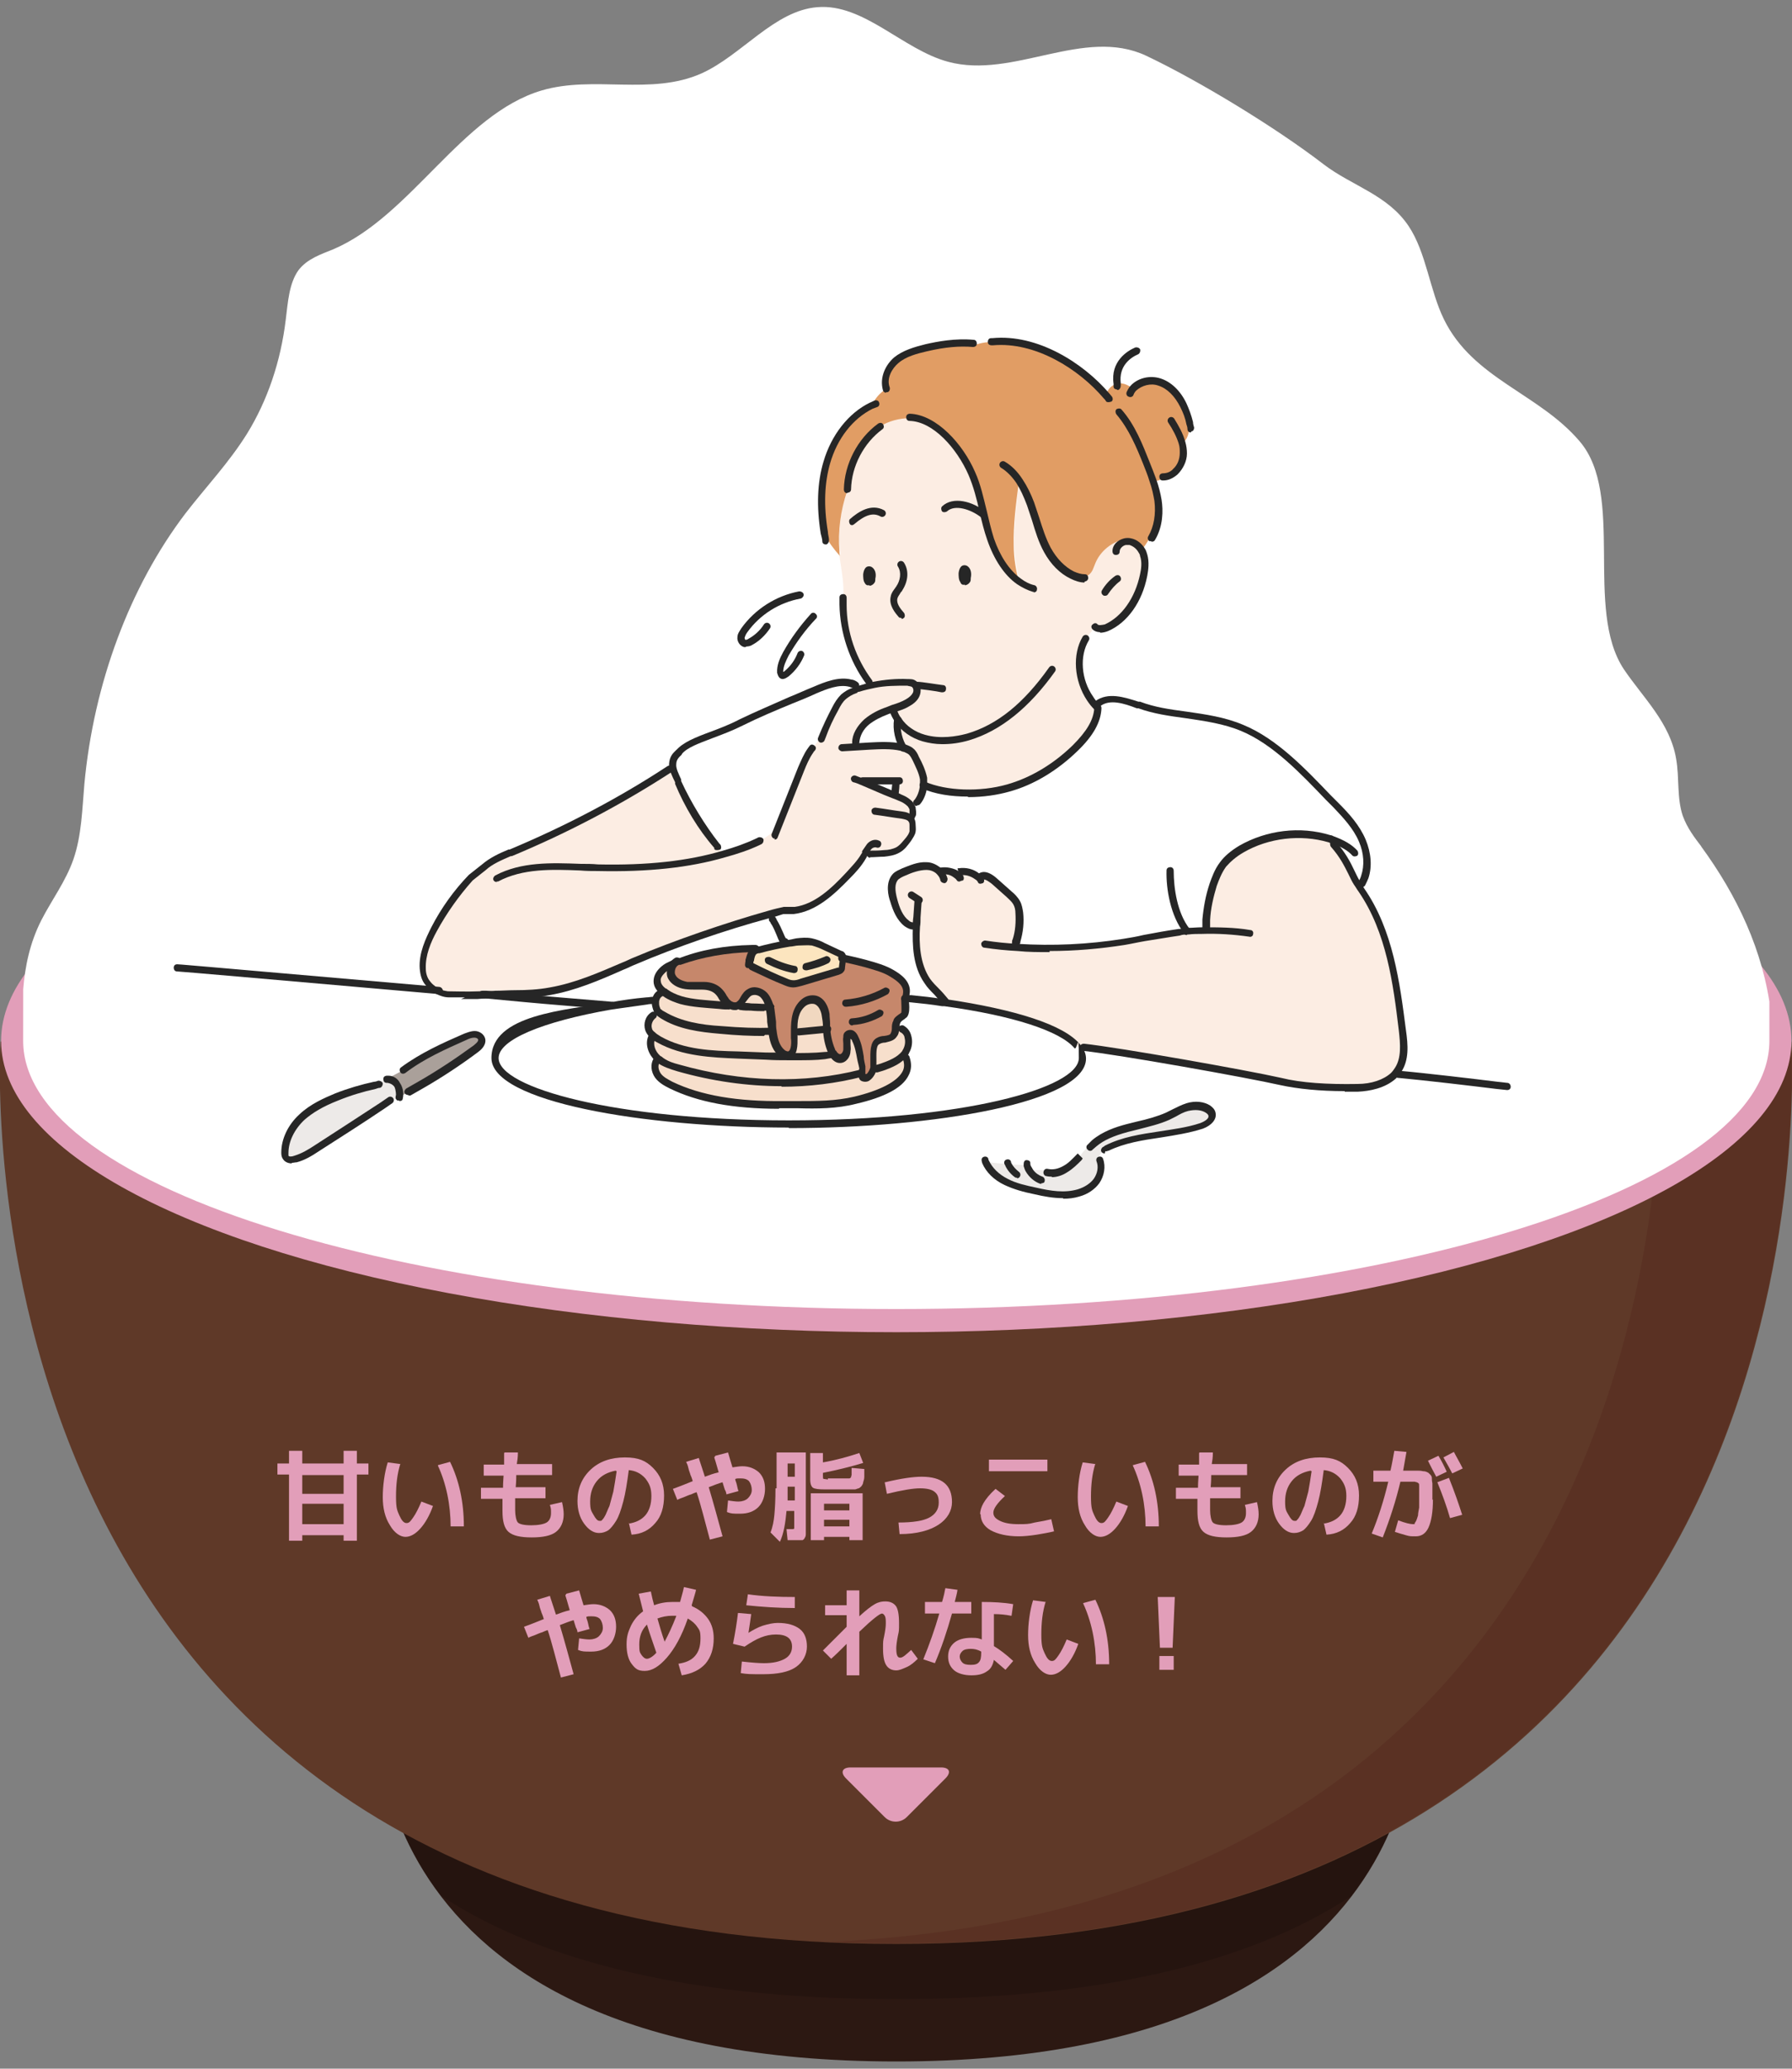<?xml version="1.0" encoding="UTF-8"?>
<svg xmlns="http://www.w3.org/2000/svg" width="324.9" height="375" version="1.1" xmlns:xlink="http://www.w3.org/1999/xlink" viewBox="0 0 324.9 375">
  <rect x="0" y="0" width="324.9" height="375" fill="#808080" stroke="none"/>
  <defs>
    <style>
      .cls-1 {
        fill: #f7dfcc;
      }

      .cls-2 {
        fill: #fce5bf;
      }

      .cls-3 {
        fill: #fff;
      }

      .cls-4 {
        fill: #fcede3;
      }

      .cls-5 {
        fill: #c6876b;
      }

      .cls-6 {
        fill: #262626;
      }

      .cls-7 {
        fill: none;
      }

      .cls-8 {
        fill: #e19d64;
      }

      .cls-9 {
        fill: #2c1812;
      }

      .cls-10 {
        fill: #edeae8;
      }

      .cls-11 {
        isolation: isolate;
      }

      .cls-12 {
        fill: #f1d8c0;
      }

      .cls-13 {
        fill: #e29eb9;
      }

      .cls-14 {
        fill: #5a3123;
      }

      .cls-15 {
        fill: #25140f;
      }

      .cls-16 {
        fill: #aaa09a;
      }

      .cls-17 {
        fill: #5f3928;
      }

      .cls-18 {
        clip-path: url(#clippath);
      }
    </style>
    <clipPath id="clippath">
      <path class="cls-7" d="M4.2,188.7c0,26.8,70.9,48.6,158.3,48.6s158.3-21.7,158.3-48.6V-31.2H4.4l-.2,220Z"/>
    </clipPath>
  </defs>
  <!-- Generator: Adobe Illustrator 28.6.0, SVG Export Plug-In . SVG Version: 1.2.0 Build 709)  -->
  <g>
    <g id="_レイヤー_1" data-name="レイヤー_1">
      <g>
        <g>
          <path class="cls-9" d="M162.5,373.7c100.3,0,94.1-65.8,94.1-65.8H68.4s-6.2,65.8,94.1,65.8Z"/>
          <path class="cls-15" d="M162.5,362.4c40.9,0,66.5-8.1,82.5-18.7,13.3-17.4,11.6-35.8,11.6-35.8H68.4s-1.7,18.5,11.6,35.8c16,10.5,41.7,18.7,82.5,18.7Z"/>
          <path class="cls-17" d="M162.5,352.4c173,0,162.3-163.6,162.3-163.6H.1s-10.7,163.6,162.3,163.6Z"/>
          <path class="cls-14" d="M324.8,188.7h-23.9s10.1,155.9-150.4,163.3c3.9.2,7.8.3,11.9.3,173,0,162.3-163.6,162.3-163.6Z"/>
          <ellipse class="cls-13" cx="162.5" cy="188.7" rx="162.3" ry="52.8"/>
          <g class="cls-18">
            <path class="cls-3" d="M308.5,153.5c-1.3-1.7-2.6-3.4-3.4-5.6-1.1-3.2-.6-6.9-1.2-10.3-1.1-6.6-6-11.1-9.5-16.3-7.2-10.9.3-31.6-8-41.3-7.4-8.7-19.3-11.3-24.6-22.1-2.6-5.3-3.2-12.1-6.4-16.9-3.8-5.7-10.3-7.3-15.4-11.2-8.7-6.7-22.7-15.2-32.2-19.7-11.3-5.3-24.1,4.3-35.9,1.1-8.2-2.2-15.3-10.6-23.7-9.9-7.8.6-13.7,8.7-21,12-9.2,4.1-19.5.3-29,3.1-14.5,4.3-23.7,22.8-37.8,28.8-2.2.9-4.7,1.7-6.3,3.8-1.7,2.4-1.9,5.8-2.3,9-.9,7.5-3.3,14.6-7,20.6-3.3,5.3-7.5,9.7-11.2,14.5-10.1,13.3-16.6,30.8-18.3,49-.4,4.6-.5,9.4-2,13.7-1.4,4-3.9,7.3-5.8,11-4.2,8.3-3.4,16.7-3.6,25.8-.2,9.9.3,17.9,4.5,26.7,4.4,9,10.7,16.1,17.1,23.1,12.3,13.6,25,27.1,40.1,35.1,23.3,12.3,49.6,10.1,74.9,9.8,22.8-.3,45.6,1.1,68.4-.8,13.6-1.1,27.2-3.3,40-9.1,12.8-5.8,24.4-15.1,35.8-24.4,10.9-8.9,21.9-18.5,28.8-32.2,13.9-27.5,8-49.5-5.1-67.4Z"/>
          </g>
          <g id="_あなたはどのタイプ_" data-name="あなたはどのタイプ_" class="cls-11">
            <g class="cls-11">
              <path class="cls-13" d="M54.8,278.3v1h-2.4v-12h-2.1v-2h2.1v-2.3h2.4v2.3h7.5v-2.3h2.4v2.3h2.1v2h-2.1v12h-2.4v-1h-7.5ZM54.8,270.8h7.5v-3.4h-7.5v3.4ZM62.3,276.3v-3.7h-7.5v3.7h7.5Z"/>
              <path class="cls-13" d="M72.6,265.3c-.6,1.9-.8,3.9-.8,6s.2,2.5.6,3.4c.4.9.8,1.4,1.3,1.4s.7-.3,1.2-1c.5-.7,1-1.7,1.5-2.9l2.1.8c-.6,1.7-1.4,3.1-2.3,4.1-.9,1-1.8,1.5-2.7,1.5s-2-.7-2.8-2.1c-.9-1.4-1.3-3.1-1.3-5.1s.3-4.4.9-6.3l2.3.3ZM79.4,265.6l2.2-.6c1.6,3.3,2.5,7.2,2.5,11.7h-2.4c0-1.9-.2-3.9-.6-5.8-.4-1.9-1-3.7-1.7-5.2Z"/>
              <path class="cls-13" d="M91.5,263.3h2.4c0,.9-.1,1.5-.2,2.1h6.4v2h-6.5c0,.4,0,1.1-.1,2.2h5.4v2h-5.5c0,.6,0,1.3,0,2.2s.2,1.9.5,2.2c.3.3,1.1.5,2.4.5s2.3-.2,2.8-.5c.5-.3.8-.9.8-1.7s0-.8-.2-1.5l2.2-.5c.2.9.3,1.6.3,2.2,0,1.4-.5,2.5-1.4,3.2s-2.4,1-4.4,1-3.4-.3-4.2-1c-.8-.7-1.1-2-1.1-3.8s0-1.3,0-2.2h-3.9v-2h4c0-1.1.1-1.9.1-2.2h-3.6v-2h3.7c0-.2,0-.6,0-1.1,0-.5,0-.8,0-1Z"/>
              <path class="cls-13" d="M114,276.2c1.3-.2,2.3-.7,3-1.5s1.1-2,1.1-3.5-.4-2.3-1.1-3.2c-.8-.9-1.8-1.4-3-1.5-.3,2.3-.6,4.2-1,5.7-.4,1.5-.8,2.7-1.3,3.5-.5.8-1,1.4-1.4,1.7-.5.3-1,.5-1.7.5-1,0-1.9-.6-2.7-1.7-.8-1.1-1.2-2.5-1.2-4.1,0-2.3.8-4.2,2.4-5.7s3.7-2.2,6.2-2.2,3.8.6,5.1,1.9c1.3,1.3,2,2.9,2,5s-.5,3.8-1.6,5c-1.1,1.3-2.5,2-4.3,2.1l-.5-2.2ZM111.6,266.6c-1.5.3-2.6.9-3.4,1.9-.8,1-1.2,2.2-1.2,3.7s.2,1.7.6,2.4c.4.7.7,1.1,1.1,1.1s.3,0,.5-.2c.2-.2.4-.5.6-.9.2-.4.4-1,.7-1.6.2-.7.4-1.5.7-2.6.2-1.1.4-2.3.6-3.7Z"/>
              <path class="cls-13" d="M129.7,263.9l2.3-.6c.3,1.1.6,2,.8,2.7.7-.1,1.3-.2,1.8-.2,1.2,0,2.2.4,3,1.1.8.8,1.1,1.8,1.1,3s-.4,2.5-1.2,3.3c-.8.8-1.9,1.2-3.3,1.2s-1.6,0-2.4-.3l.2-2.1c.7.1,1.3.2,1.9.2s1.3-.2,1.7-.6c.4-.4.7-.9.7-1.5s-.2-1.2-.5-1.6c-.4-.4-.9-.5-1.6-.5s-.5,0-.9.1c0,.3.2.6.3,1.1s.2.9.3,1.1l-2.2.6s0-.4-.3-.9c-.2-.6-.3-1-.4-1.3-.7.2-1.5.5-2.5.9.9,3,1.7,6,2.5,8.9l-2.3.6c-.9-3.3-1.6-6.2-2.4-8.6-.3.1-.6.2-1,.4-.4.1-.8.3-1.3.5-.5.2-.9.3-1.2.5l-.8-2c1.4-.5,2.6-1,3.6-1.4-.1-.3-.2-.7-.4-1.1-.1-.4-.3-.8-.4-1.3s-.3-.9-.4-1.1l2.3-.7c.1.4.5,1.5,1.1,3.4.8-.3,1.6-.6,2.5-.8-.2-.6-.4-1.5-.8-2.7Z"/>
              <path class="cls-13" d="M140.8,269.8v-6.5h5.3v13c0,.7,0,1.3,0,1.6,0,.4,0,.6-.2.9-.1.2-.2.3-.4.4-.2,0-.4,0-.8,0s-.9,0-1.9,0l-.2-2c.5,0,.9,0,1,0s.3,0,.4-.1c0,0,0-.3,0-.7v-2.5h-1.4c-.2,2.2-.5,4.1-1.2,5.6l-1.7-1.7c.4-1,.6-2.1.7-3.2.1-1.1.2-2.7.2-4.8ZM142.8,269.5v1.5c0,.1,0,.3,0,.5,0,.2,0,.4,0,.5h1.3v-2.5h-1.3ZM142.8,267.7h1.3v-2.4h-1.3v2.4ZM150.1,268c.2,0,.4,0,.7,0,.3,0,.6,0,.7,0s.4,0,.7,0c.3,0,.6,0,.8,0,.3,0,.5,0,.6,0,.1,0,.2,0,.4,0,.1,0,.2-.1.3-.2,0,0,0-.2.1-.4,0-.2,0-.4,0-.5,0-.2,0-.5,0-.8l2.3.2c0,.6,0,1.1,0,1.4,0,.4-.1.7-.2,1,0,.3-.2.5-.3.7-.1.1-.3.3-.5.4-.2,0-.5.2-.7.2-.3,0-.6,0-1,0s-.6,0-1.1,0c-.5,0-.9,0-1.1,0s-.6,0-1.1,0-.9,0-1.1,0c-1.2,0-1.9-.1-2.2-.3s-.5-.7-.5-1.5v-4.8h2.3v1.7c2.3-.4,4.5-1,6.6-1.7l.7,1.8c-2.3.7-4.8,1.3-7.3,1.8v.5c0,.3,0,.5.1.6,0,0,.3,0,.8.1ZM149.4,278.6v.6h-2.4v-8.5h9.4v8.5h-2.4v-.6h-4.6ZM154,273.8v-1.2h-4.6v1.2h4.6ZM149.4,276.7h4.6v-1.2h-4.6v1.2Z"/>
              <path class="cls-13" d="M160.5,268.7c2.9-.7,5.1-1,6.6-1,3.7,0,5.5,1.5,5.5,4.6s-3.2,5.8-9.5,5.8l-.2-2.1c2.6,0,4.5-.3,5.6-.9,1.1-.6,1.7-1.5,1.7-2.7s-.3-1.6-.8-2c-.5-.4-1.4-.6-2.6-.6s-3.1.3-6,1l-.4-2.1Z"/>
              <path class="cls-13" d="M177.7,274.5c0-.6.2-1.3.6-2,.4-.7,1.1-1.6,2.2-2.6l1.7,1.3c-1.4,1.3-2.1,2.3-2.1,3s.4,1.1,1.2,1.5c.8.4,1.9.6,3.3.6s1.9,0,3-.3c1.2-.2,2.2-.4,3-.6l.5,2.2c-.8.2-1.9.4-3.1.6-1.3.2-2.4.3-3.3.3-2.1,0-3.8-.4-5.1-1.1-1.2-.7-1.8-1.7-1.8-2.9ZM179.3,266.7v-2.1h10.6v2.1h-10.6Z"/>
              <path class="cls-13" d="M198.6,265.3c-.6,1.9-.8,3.9-.8,6s.2,2.5.6,3.4c.4.9.8,1.4,1.3,1.4s.7-.3,1.2-1c.5-.7,1-1.7,1.5-2.9l2.1.8c-.6,1.7-1.4,3.1-2.3,4.1-.9,1-1.8,1.5-2.7,1.5s-2-.7-2.8-2.1c-.9-1.4-1.3-3.1-1.3-5.1s.3-4.4.9-6.3l2.3.3ZM205.4,265.6l2.2-.6c1.6,3.3,2.5,7.2,2.5,11.7h-2.4c0-1.9-.2-3.9-.6-5.8-.4-1.9-1-3.7-1.7-5.2Z"/>
              <path class="cls-13" d="M217.5,263.3h2.4c0,.9-.1,1.5-.2,2.1h6.4v2h-6.5c0,.4,0,1.1-.1,2.2h5.4v2h-5.5c0,.6,0,1.3,0,2.2s.2,1.9.5,2.2c.3.3,1.1.5,2.4.5s2.3-.2,2.8-.5c.5-.3.8-.9.8-1.7s0-.8-.2-1.5l2.2-.5c.2.9.3,1.6.3,2.2,0,1.4-.5,2.5-1.4,3.2s-2.4,1-4.4,1-3.4-.3-4.2-1c-.8-.7-1.1-2-1.1-3.8s0-1.3,0-2.2h-3.9v-2h4c0-1.1.1-1.9.1-2.2h-3.6v-2h3.7c0-.2,0-.6,0-1.1,0-.5,0-.8,0-1Z"/>
              <path class="cls-13" d="M240,276.2c1.3-.2,2.3-.7,3-1.5s1.1-2,1.1-3.5-.4-2.3-1.1-3.2c-.8-.9-1.8-1.4-3-1.5-.3,2.3-.6,4.2-1,5.7-.4,1.5-.8,2.7-1.3,3.5-.5.8-1,1.4-1.4,1.7-.5.3-1,.5-1.7.5-1,0-1.9-.6-2.7-1.7-.8-1.1-1.2-2.5-1.2-4.1,0-2.3.8-4.2,2.4-5.7s3.7-2.2,6.2-2.2,3.8.6,5.1,1.9c1.3,1.3,2,2.9,2,5s-.5,3.8-1.6,5c-1.1,1.3-2.5,2-4.3,2.1l-.5-2.2ZM237.6,266.6c-1.5.3-2.6.9-3.4,1.9-.8,1-1.2,2.2-1.2,3.7s.2,1.7.6,2.4c.4.7.7,1.1,1.1,1.1s.3,0,.5-.2c.2-.2.4-.5.6-.9.2-.4.4-1,.7-1.6.2-.7.4-1.5.7-2.6.2-1.1.4-2.3.6-3.7Z"/>
              <path class="cls-13" d="M259.8,271.8c0,2.3-.3,4-.8,5.1s-1.3,1.6-2.3,1.6-1.1,0-1.8-.2c-.7-.2-1.4-.4-2-.6l.6-2.1c1.3.5,2.2.7,2.7.7s.2,0,.3-.2c.1-.1.2-.3.3-.5.1-.2.2-.6.3-.9,0-.4.1-.8.2-1.4,0-.6,0-1.2,0-1.9v-1.2c0-.2,0-.5,0-.8,0-.3,0-.4-.1-.5,0,0-.1-.1-.3-.2-.2,0-.3-.1-.4-.1h-2.6c-.8,3.4-1.9,6.8-3.2,10.1l-2-.7c1.2-2.9,2.2-6,3-9.4h-2.7v-2h3.1c.3-1.3.5-2.5.7-3.6l2.2.2c-.2,1.1-.4,2.3-.6,3.4h2.6c.3,0,.6,0,1,.1.4,0,.6.1.8.2.1,0,.3.2.5.4.2.2.3.4.3.6s0,.5.1,1c0,.5,0,.9,0,1.3v1.7ZM262.3,266.8l-1.9.9c-.5-.9-1-1.9-1.5-2.9l1.9-.9c.6,1,1.1,2,1.5,2.9ZM262.9,275.2c-.6-2.1-1.4-4.3-2.3-6.5l2.1-.8c1,2.5,1.8,4.8,2.4,6.7l-2.2.6ZM265.2,266.2l-1.9.9c-.5-1-1.1-2-1.6-2.9l1.9-1c.4.8,1,1.8,1.6,3Z"/>
              <path class="cls-13" d="M102.7,288.9l2.3-.6c.3,1.1.6,2,.8,2.7.7-.1,1.3-.2,1.8-.2,1.2,0,2.2.4,3,1.1.8.8,1.1,1.8,1.1,3s-.4,2.5-1.2,3.3c-.8.8-1.9,1.2-3.3,1.2s-1.6,0-2.4-.3l.2-2.1c.7.1,1.3.2,1.9.2s1.3-.2,1.7-.6c.4-.4.7-.9.7-1.5s-.2-1.2-.5-1.6c-.4-.4-.9-.5-1.6-.5s-.5,0-.9.1c0,.3.2.6.3,1.1s.2.9.3,1.1l-2.2.6s0-.4-.3-.9c-.2-.6-.3-1-.4-1.3-.7.2-1.5.5-2.5.9.9,3,1.7,6,2.5,8.9l-2.3.6c-.9-3.3-1.6-6.2-2.4-8.6-.3.1-.6.2-1,.4-.4.1-.8.3-1.3.5-.5.2-.9.3-1.2.5l-.8-2c1.4-.5,2.6-1,3.6-1.4-.1-.3-.2-.7-.4-1.1-.1-.4-.3-.8-.4-1.3s-.3-.9-.4-1.1l2.3-.7c.1.4.5,1.5,1.1,3.4.8-.3,1.6-.6,2.5-.8-.2-.6-.4-1.5-.8-2.7Z"/>
              <path class="cls-13" d="M125.5,291.2c1.2.5,2.2,1.3,2.9,2.3.7,1,1,2.2,1,3.5,0,1.9-.5,3.4-1.5,4.6-1,1.1-2.4,1.8-4.3,2.1l-.6-2.1c1.3-.2,2.3-.6,3-1.4.7-.8,1-1.8,1-3.2s-.2-1.5-.6-2.1c-.4-.6-1-1.1-1.7-1.5-1.1,3.2-2.4,5.5-3.8,7.1-1.4,1.6-2.7,2.4-4,2.4s-1.7-.4-2.4-1.3c-.6-.8-.9-2-.9-3.5s.3-2.3.8-3.4c.5-1,1.2-1.9,2.2-2.6-.2-.9-.5-1.9-.8-3.2l2.2-.4c.2,1,.4,1.8.6,2.5,1-.4,2.1-.6,3.3-.6s.9,0,1.4,0c.2-.8.5-1.7.7-2.7l2.2.5c-.1.5-.4,1.4-.8,2.8ZM119,299.6c-.6-1.8-1.2-3.4-1.7-5.1-1,1-1.4,2.2-1.4,3.6s.1,1.4.4,1.9c.3.4.6.7,1,.7s1.1-.4,1.7-1.1ZM122.6,292.9c-.2,0-.4,0-.7,0-1,0-1.9.2-2.7.5.4,1.4.8,2.8,1.3,4.2.7-1.3,1.4-2.8,2.1-4.6Z"/>
              <path class="cls-13" d="M133.9,292.4l2.3.2c-.1.9-.3,2-.5,3.4h0c.8-.5,1.7-1,2.6-1.3,1-.3,1.9-.5,2.7-.5,1.8,0,3.1.4,4,1.1s1.3,1.8,1.3,3.2-.7,2.8-2,3.7c-1.3.9-3.3,1.3-5.9,1.3s-2.8,0-4.1-.2l.2-2.1c1.8.2,3.1.3,4,.3,1.7,0,2.9-.3,3.8-.8.9-.5,1.3-1.3,1.3-2.2,0-1.5-1-2.2-2.9-2.2s-3.5.7-5.7,2.2l-2.1-.5c.4-2,.7-3.9.9-5.6ZM135.5,289c2.8.4,5.7.5,8.6.5v2c-3,0-5.9-.2-8.8-.5l.3-2Z"/>
              <path class="cls-13" d="M149.6,291h3.9v-2.7h2.3v4.7c1.2-1.1,2.1-1.8,2.8-2.2s1.3-.5,1.9-.5c.9,0,1.5.3,1.9.8s.6,1.6.6,3.1,0,1.4-.2,2.3c-.2,1-.3,1.8-.3,2.3,0,1.2.2,1.7.7,1.7s1-.5,2-1.4l1.2,1.6c-.6.6-1.3,1.2-2,1.5s-1.3.6-1.9.6c-.8,0-1.4-.3-1.8-.9s-.6-1.6-.6-3,0-1.4.2-2.3c.2-1,.3-1.7.3-2.3s0-1.1-.2-1.4c-.1-.2-.3-.4-.5-.4-.4,0-1.8,1.1-4.1,3.3v7.9h-2.3v-5.7c-1.1,1.1-2,2-2.8,2.7l-1.5-1.5c2.3-2.3,3.8-3.8,4.3-4.3v-2.1h-3.9v-2.1Z"/>
              <path class="cls-13" d="M167.7,292.5v-2.1h3.1c.3-1,.5-1.9.6-2.5l2.2.3c-.1.7-.3,1.4-.5,2.2h3v2.1h-3.5c-.9,3.2-1.9,6.2-3.1,9l-2.1-.7c1.1-2.7,2.1-5.5,2.9-8.3h-2.5ZM183.3,292.9c-1-.2-2-.3-3.1-.3v5.8c1,.6,2.2,1.5,3.5,2.7l-1.4,1.6c-.7-.6-1.4-1.2-2.1-1.8-.2,1-.6,1.7-1.3,2.1-.7.5-1.6.7-2.8.7s-2.4-.3-3.1-.9-1.1-1.4-1.1-2.5.4-1.9,1.1-2.5c.7-.6,1.8-.9,3.1-.9s1.3.1,1.9.3v-6.8c2.1,0,4,.1,5.7.4l-.3,2.1ZM177.9,299.4c-.7-.4-1.3-.5-1.9-.5s-1.2.1-1.5.4c-.3.3-.5.6-.5,1s.2.8.5,1.1c.3.3.8.4,1.5.4s1.2-.1,1.5-.5c.3-.3.4-.9.4-1.7v-.2Z"/>
              <path class="cls-13" d="M189.6,290.3c-.6,1.9-.8,3.9-.8,6s.2,2.5.6,3.4c.4.9.8,1.4,1.3,1.4s.7-.3,1.2-1c.5-.7,1-1.7,1.5-2.9l2.1.8c-.6,1.7-1.4,3.1-2.3,4.1-.9,1-1.8,1.5-2.7,1.5s-2-.7-2.8-2.1c-.9-1.4-1.3-3.1-1.3-5.1s.3-4.4.9-6.3l2.3.3ZM196.4,290.6l2.2-.6c1.6,3.3,2.5,7.2,2.5,11.7h-2.4c0-1.9-.2-3.9-.6-5.8-.4-1.9-1-3.7-1.7-5.2Z"/>
              <path class="cls-13" d="M210,289.5h3l-.4,9.2h-2.3l-.4-9.2ZM210.2,302.7v-2.5h2.6v2.5h-2.6Z"/>
            </g>
          </g>
          <g>
            <g>
              <path class="cls-10" d="M182.9,211.1c1.1,0,2.3.1,3.4.1,0,.3.2.6.3.9h3.3v.5c1.2.3,2.4,0,3.4-.6.9-.6,1.7-1.3,2.4-2.1.5-1.1,1.4-2,2.5-2.5h0c1.7-1.3,3.8-2.1,6-2.7,2.5-.7,5-1.1,7.3-2.1,1.2-.5,2.3-1.2,3.5-1.6,1.2-.4,2.7-.4,3.7.3.3.2.7.6.7,1,.2,1-.9,1.7-1.9,2-5.6,1.9-11.9,1.4-17.2,4-.6.5-1,1.2-1.3,1.9h0c.5,1.3.2,2.7-.6,3.8-.8,1.1-2,1.8-3.3,2.2-2.5.7-5.2.2-7.8-.3-1.8-.4-3.7-.8-5.3-1.7-1.6-.8-3-2-3.7-3.6h.4c1.2.2,2.5.3,3.7.4Z"/>
              <path class="cls-4" d="M164.5,167.5c-1.3-1-1.9-2.6-2.4-4.2-.4-1.5-.7-3.2.4-4.3.4-.4.9-.6,1.5-.8,1.3-.5,2.7-1.1,4.1-1,.7,0,1.5.3,2.1.7.1,0,.2,0,.3-.1v.2c.9-.2,1.8,0,2.5.4v-.2c.3,0,.6,0,.8-.1h0c1.1-.1,2.4.2,3.3.9h.5c.8-.6,1.8,0,2.5.6.9.8,1.8,1.6,2.7,2.4.5.4,1,.9,1.4,1.5.3.6.4,1.2.5,1.9.2,1.7,0,3.4-.5,5.1,0,.5.1.9.3,1.4,6.4.4,12.9.1,19.2-.9,3.4-.6,6.7-1.3,10.1-1.7.5,0,1.1-.1,1.7-.2.8,0,1.6-.1,2.4-.1v-.4c.2-.6.4-1.2.8-1.7.2-2.2.6-4.3,1.2-6.3.4-1.3.9-2.6,1.8-3.7.9-1.2,2.1-2.1,3.3-2.8,4.8-2.8,10.7-3.5,15.9-1.9.2.3.4.6.6.9h.1c2.3,2.5,3.1,4.7,4.4,7,.2.4.5.8.8,1.2,5.1,7.3,6.3,16.5,7.4,25.4.3,2.5.6,5.2-.8,7.3-.2.4-.5.7-.8,1-1.6,1.6-4.2,2.1-6.5,2.2-4.5.1-9.6,0-13.9-1.1-6.2-1.5-29.4-5.5-35.7-6.2h0c-.3,0-.7,0-1-.1-2.8-3.3-11.7-6.1-24-7.9h0c-1-1.4-2.4-2.5-3.3-3.9-2-2.8-2.1-6.3-1.9-9.8h-.1c-.2,0-.3-.2-.4-.2-.4,0-.8-.2-1.1-.4Z"/>
              <path class="cls-4" d="M152.4,100.6c0-.3,0-.6-.1-.9-.4-3.7.1-7.4,1.4-10.9h0c.1-4.5,2.4-8.8,5.9-11.4v-.2c1.6-1.1,3.6-1.7,5.6-1.7h0c4.8.3,9.3,5.7,11.2,10.3,1.6,3.8,2.1,8,3.4,11.9,1,2.9,2.7,5.9,5.1,7.7-.6-2.2-1-4.5-1-6.7-.1-3.7.4-7.5.9-11.2h0c.8,1.2,1.5,2.6,2,4,1,2.8,1.6,5.7,3.1,8.3,1,1.9,2.6,3.7,4.5,4.5v-.3c1.1.4,2.2.6,3.1,0,.7-.5.9-1.3,1.2-2.1.9-2.2,2.9-3.8,5.1-4.4v.5c.5,0,.8-.1,1.1,0,.9.2,1.6.8,2,1.6.2.3.3.6.4.9.3,1.2.2,2.4,0,3.6-.8,4-3,7.9-6.7,9.5-.7.3-1.5.5-2,0h0c-.6.7-1.1,1.4-1.7,2.1h0c-1.9,3.3-1.3,7.8.8,11,.4.5.8,1,1.2,1.5h0c-.2,3-2.1,5.4-4.1,7.4-3.4,3.3-7.6,6-12.2,7.3-4.6,1.3-10.9,1.4-15.3-.5h0c0-.4,0-.8,0-1.1-.2-1.3-.8-2.4-1.4-3.6-.2-.5-.5-.9-.9-1.3-.3-.3-.7-.5-1.1-.6-1-1.4-1.5-3.6-1.2-5.2h0c-.4-.6-.7-1.2-.9-1.9h0c.9-.4,1.8-.7,2.6-1.2.6-.4,1.3-.8,1.5-1.5.3-.7.1-1.6-.5-2-.3-.2-.7-.2-1.1-.2-2,0-4.1,0-6.1.5h0c-.1-.3-.3-.5-.4-.7h-.4c-2.9-4-4.6-8.9-4.7-13.9.6-2.9-.1-5.9-.5-8.9ZM175.6,104.6c.2-1.5-.8-2.2-1-.6,0,.4,0,.9.2,1.1,0,0,.1.2.2.2.2,0,.4,0,.5-.2.1-.2.1-.4.1-.6ZM158.3,104.6c.2-1.5-.8-2.2-1-.6,0,.4,0,.9.2,1.1,0,0,.1.2.2.2.2,0,.4,0,.5-.2.1-.2.1-.4.1-.6Z"/>
              <path class="cls-8" d="M158,73.6c.6-1.3,1.5-2.4,2.7-3.1-.6-1.8.3-3.9,1.8-5.1,1.5-1.3,3.5-1.8,5.4-2.2,2.8-.6,5.7-1.1,8.5-.8v.3c1.1-.5,2.3-.7,3.5-.7,7.6-.7,15.8,4.1,20.6,9.8.2-1.1.9-1.9,1.9-2.2.9-.3,1.9,0,3.1.9,1.1-1.2,3.1-1.6,4.6-1,2,.6,3.4,2.4,4.3,4.2.5,1,.9,2.1,1.1,3.2h0c.3,1.3-.2,2.8-1.2,3.6.2.6.3,1.2.3,1.9,0,2.1-1.7,4.3-3.8,4.3h0c-.5.4-1.2.6-1.9.4.4,1.2.7,2.4.9,3.7.3,2.3,0,4.8-1.1,6.8h-.3c-.4.7-.9,1.5-1.5,2.2-.4-.8-1.2-1.4-2-1.6-.3,0-.7,0-1,0v-.5c-2.4.6-4.4,2.2-5.3,4.4-.3.7-.5,1.6-1.2,2.1-.8.6-2,.3-2.9,0v.3c-2.1-.9-3.6-2.6-4.7-4.5-1.4-2.6-2.1-5.5-3.1-8.3-.5-1.4-1.2-2.8-2-4.1h0c-.5,3.8-1,7.5-.9,11.3,0,2.3.4,4.6,1,6.7-2.5-1.8-4.2-4.7-5.1-7.7-1.3-3.9-1.8-8.1-3.4-11.9-2-4.6-6.5-10.1-11.2-10.2h0c-2,0-4,.5-5.7,1.6v.2c-3.5,2.6-5.7,7-5.8,11.4h0c-1.2,3.5-1.7,7.3-1.4,10.9,0,.3,0,.6.1.9-1.1-1.2-2.1-2.6-2.9-4-.7-4.2-.7-8.6.4-12.7,1.2-4.3,4.1-8.3,8.1-10.3Z"/>
              <path class="cls-1" d="M164.3,190.6c0,.1-.1.2-.2.3-1,1.4-2.6,2-4.2,2.5-.3.1-.7.2-1,.3h-.3c0-.2,0-.4,0-.5,0-1.3-.3-3.8.8-4.4.9-.5,2.3-.3,2.9-1.2.4-.7.1-1.6.5-2.3,0,0,0,0,0,0,.2.3.4.7.6,1.1h0c1.4.9,1.5,2.9.8,4.2Z"/>
              <path class="cls-1" d="M119.4,192.1c1,.8,2.3,1.2,3.5,1.5,10.8,3,22.4,3.6,33.2.9h.3c0,.4,0,.8.1.9,1.2.4,1.9-.8,2.1-1.7h.3c.3,0,.7-.1,1-.2,1.6-.5,3.2-1.2,4.2-2.5,0,0,.1-.2.2-.3,0,.4.2.8.3,1.2h-.5c1.7,4.7-6.2,7-9.2,7.7-4.3,1-8.6.8-12.9.8-6.9,0-14.2-.6-20.5-3.6-.9-.4-1.8-.9-2.4-1.7-.6-.8-.8-1.9-.2-2.7l.3-.3s0,0,.1,0Z"/>
              <path class="cls-3" d="M121.9,138.8c0-.8.2-1.5,1.1-2.3,1.8-2.1,6.3-2.9,11.3-5.4,4.4-2.1,8.9-3.9,13.4-5.8,2-.9,4.4-1.8,6.4-1.3v.2c.2.3.5.6.9.9-.8.3-1.6.6-2.2,1.2-.6.6-1.1,1.4-1.5,2.1-.9,1.6-1.7,3.3-2.4,5-.5.9-1.1,1.8-1.8,2.5h-.1c-.8.9-1.2,2.1-1.7,3.3-1.5,3.7-2.9,7.3-4.4,11h-.1c-.9.9-2.1,1.7-3.3,2.2h0c-2,1-4,1.7-6.1,2.3-.5-.5-1-1-1.5-1.6h0c-2.7-3.3-5.2-7.5-6.9-11.4-.5-1.3-1-2.2-1-3Z"/>
              <path class="cls-2" d="M137,172.3c0,0,.1,0,.2,0,1.8-.5,3.7-.9,5.5-1.2.5,0,1.1-.2,1.6-.3.9-.1,1.7-.2,2.6,0,.8.1,1.5.5,2.3.8,1,.5,2,.9,3,1.4.2,0,.3.2.4.3,0,.1,0,.2,0,.4,0,0,0,0,0,0,0,0,0,0,0,0,0,.5-.1,1-.2,1.6,0,.2,0,.4-.1.5-.1.1-.3.2-.5.3-2.2.7-4.4,1.4-6.7,2-.5.2-1,.3-1.5.3-.5,0-.9-.2-1.4-.4-1.9-.8-3.9-1.6-5.7-2.6-.4-.4-.7-.9-.8-1.4h0c.2-1.1.5-1.5,1.2-1.8Z"/>
              <path class="cls-12" d="M150.2,186.5h-.3c-1.7.2-3.5.4-5.2.5h-.4c0-1.9.1-3.9,1.7-5.1.6-.5,1.4-.8,2.1-.6,1.2.3,1.8,1.6,1.9,2.8,0,.8.1,1.6.2,2.4Z"/>
              <path class="cls-1" d="M149.8,191.4c-2.2.2-4.5.3-6.7.2v-.2c0,0,.2,0,.3,0,1.2-.3,1-2.3,1-3.2,0-.4,0-.7,0-1.1h.4c1.7-.2,3.5-.3,5.2-.5h.3c.1,1.4.3,2.7.9,4.2,0,.1.1.2.2.4h0c-.5.2-1,.2-1.5.3Z"/>
              <path class="cls-3" d="M142.3,170.6c-.5.1-.9-2-2-3.7h.2c-.2-.5-.4-1-.6-1.4,1-.3,1.9-.5,2.8-.7h1.9c3.9-.6,7-3.5,9.8-6.4,1-1.1,2.1-2.2,2.8-3.5.2.2.3.3.5.5v-.5c1,0,1.8,0,2.6-.1.9,0,1.7-.2,2.5-.6.8-.5,1.4-1.2,2-2,.3-.4.6-.8.7-1.3,0-.4,0-.8,0-1.2,0-.4-.1-.8-.3-1.1h.3c.3-.4.5-.9.5-1.4h-.1c0-.3,0-.5,0-.8.2-.2.4-.6.5-1h0c.6-.7,1-2,1.1-3.1h0c4.4,1.9,10.7,1.8,15.3.5,4.6-1.3,8.7-4,12.2-7.3,2-2,4-4.4,4.1-7.3h0c-.4-.6-.8-1.1-1.2-1.6h.2c.3.2.7.5,1.2.7,2-1.6,5-.5,7.5.3,5.9,2,12.8,1.6,18.6,4.1,6.6,2.7,12.2,9.1,17,14.1,1.9,1.9,3.7,4,4.8,6.4.9,2,1.2,4.5.5,6.5h-.3c-.2.5-.6.9-1.1,1.2-1.3-2.2-2-4.4-4.4-7h-.1c-.2-.3-.4-.6-.6-.9-5.3-1.6-11.2-.9-15.9,1.9-1.3.7-2.5,1.6-3.3,2.8-.8,1.1-1.3,2.4-1.8,3.7-.7,2.1-1.1,4.2-1.2,6.3-.4.5-.6,1.1-.8,1.7v.4c-.8,0-1.6,0-2.4.1-.6,0-1.1,0-1.7.2-3.4.4-6.7,1.2-10.1,1.7-6.3,1-12.8,1.3-19.2.9-.2-.4-.3-.9-.3-1.4.5-1.6.7-3.4.5-5.1,0-.7-.2-1.3-.5-1.9-.3-.6-.8-1.1-1.4-1.5-.9-.8-1.8-1.6-2.7-2.4-.7-.6-1.7-1.3-2.5-.7h-.5c-.9-.6-2.1-1-3.3-.7h0c-.2,0-.5,0-.7,0v.2c-.9-.4-1.8-.6-2.6-.4v-.2c-.2,0-.3,0-.4.1-.6-.4-1.3-.7-2.1-.7-1.4,0-2.8.5-4.1,1-.5.2-1.1.4-1.5.8-1.1,1.1-.8,2.9-.4,4.3.5,1.6,1.1,3.2,2.4,4.2.3.2.7.4,1.1.4.1,0,.3.2.4.2h.1c-.2,3.5,0,7,1.9,9.8,1,1.4,2.3,2.4,3.3,3.7h0c-.1,0-.3,0-.4,0-1.8-.3-3.7-.5-5.7-.7-.2-.3-.5-.5-.8-.7.4-1.8-1.2-2.9-2.5-3.7-1.5-.9-3.2-1.4-5-1.9-1.4-.4-2.8-.7-4.2-1,0,0,0,0,0,0,0,0,0,0,0,0,0-.1,0-.3,0-.4,0-.2-.3-.2-.4-.3-1-.5-2-.9-3-1.4-.7-.3-1.5-.7-2.3-.8-.8-.1-1.7,0-2.6,0-.5,0-1.1.2-1.6.3,0-.1-.1-.2-.2-.4h-.3Z"/>
              <path class="cls-1" d="M118.4,187.6c-.3-.3-.5-.6-.6-.9-.3-.9,0-2,.8-2.5l.5.2c.1-.3.3-.6.4-.8.2.2.4.4.7.5,3.1,1.9,6.8,2.4,10.5,2.7,3.1.2,6.1.4,9.3.3h.5c.2,1.4.5,2.9,1.6,3.8.3.3.7.5,1.1.5v.2c-1.4,0-2.7,0-4.1-.1-1.7,0-3.4-.1-5.1-.2-4.9-.2-10-.4-14.3-2.8-.4-.2-.9-.5-1.2-.9Z"/>
              <path class="cls-1" d="M139.9,182.5h0c-1.1.2-3.1,0-5.4-.1h0c.8-.6,1.1-1.8,1.9-2.3.8-.5,1.9-.2,2.6.5.5.5.8,1.2,1,1.9Z"/>
              <path class="cls-5" d="M131.9,181.7c-.4-.6-.8-1.3-1.3-1.8-.7-.7-1.8-.9-2.8-1-1,0-2,0-3-.1-1-.2-2-.6-2.5-1.5-.3-.5-.3-1.2,0-1.9.2-.5.5-.9.9-1.1h0c4.2-1.6,8.7-2.3,13.2-2.4.2.1.5.2.7.3-.7.3-1,.6-1.2,1.8h0c.2.5.5,1,.8,1.4,1.9,1,3.8,1.8,5.7,2.6.4.2.9.3,1.4.4.5,0,1-.1,1.5-.3,2.2-.7,4.4-1.4,6.7-2,.2,0,.4-.1.5-.3.1-.1.1-.3.1-.5,0-.5.1-1,.2-1.6,1.4.3,2.8.6,4.2,1,1.7.4,3.5.9,5,1.9,1.3.8,2.8,1.9,2.5,3.7,0,0,0,0,0,0l-.2.7c.2.5.4,2.7,0,3-.4.4-1,.7-1.3,1.2,0,0,0,0,0,0-.3.7,0,1.7-.5,2.3-.6.9-2,.6-2.9,1.2-1.1.6-.8,3.1-.8,4.4,0,.1,0,.3,0,.5-.2.9-.9,2.1-2.1,1.7-.2,0-.2-.4-.1-.8,0-.4.2-.8.1-1-.4-1.8-.5-3.5-1.3-5.2-.3-.6-1-1.1-1.4-.6-.1.1-.2.4-.2.5,0,.7.2,1.5.2,2.2,0,.7-.5,1.5-1.3,1.6-.6,0-1-.4-1.3-1,0-.1-.1-.2-.2-.4-.7-1.4-.8-2.8-.9-4.2,0-.8,0-1.6-.2-2.4-.1-1.2-.8-2.5-1.9-2.8-.7-.2-1.5,0-2.1.6-1.5,1.3-1.7,3.3-1.7,5.2,0,.4,0,.8,0,1.1,0,.9.2,2.9-1,3.2,0,0-.2,0-.3,0-.4,0-.8-.2-1.1-.5-1.1-1-1.4-2.4-1.6-3.9-.2-1.3-.2-2.7-.4-3.9,0-.2,0-.4-.1-.6-.2-.7-.5-1.4-1-1.9-.7-.7-1.8-1-2.6-.5-.9.5-1.2,1.7-1.9,2.3-.2.1-.4.2-.6.3,0,0-.1,0-.2,0-.4,0-.7-.1-1-.4-.2-.2-.4-.4-.6-.6Z"/>
              <path class="cls-1" d="M132.3,182.3c-2.7-.2-6.2-.3-8.9-1-.9-.3-2.1-.7-3-1.4,0,0-.1,0-.2-.1-1.2-1-1.8-2.3-.3-3.8.4-.4.9-.7,1.4-1,.2.2.5.4.7.5-.2.6-.3,1.4,0,1.9.5.9,1.5,1.3,2.5,1.5,1,.2,2,0,3,.1,1,0,2.1.3,2.8,1,.5.5.8,1.2,1.3,1.8.2.2.4.4.6.6h-.2Z"/>
              <path class="cls-5" d="M123.2,174.4c-.4.2-.7.6-.9,1.1-.3-.1-.5-.3-.7-.5.4-.2.9-.4,1.3-.6.1,0,.2,0,.3-.1h0Z"/>
              <path class="cls-4" d="M156.4,141.6c1.9.8,3.9,1.6,5.7,2.4h0c0-.6.2-1.8.2-2.4-1.9,0-4.1,0-5.9,0ZM139.9,165.5c-7.8,2.1-17.1,5.3-24.1,8.3-5.1,2.2-10.1,4.7-15.6,5.6-2.1.4-4.3.5-6.4.5-2,0-4.3.2-6.5.3-2,0-4,0-5.8,0-.8,0-1.4-.2-2-.5-.3-.1-.5-.3-.8-.5-.3-.3-.7-.6-1-1-.6-.7-.8-1.7-.9-2.6-.1-2.5.9-4.9,2.1-7.2,1.8-3.4,4.1-6.6,6.7-9.4l2.4-1.9c1.4-1.2,3.2-1.9,4.9-2.7,10-4.1,19.7-9.2,28.8-15.1v-.2c0,0,.1-.2.2-.2,0,.8.5,1.8,1,3,1.7,3.9,4.2,8.1,6.9,11.4h0c.5.5,1,1.1,1.5,1.5,2.1-.6,4.1-1.3,6.1-2.2h0c1.2-.6,2.4-1.4,3.3-2.4h.1c1.5-3.6,2.9-7.3,4.4-11,.5-1.2.9-2.4,1.7-3.4h.1c.7-.6,1.4-1.5,1.8-2.4.7-1.7,1.5-3.4,2.4-5,.4-.8.9-1.5,1.5-2.1.6-.6,1.4-.9,2.2-1.2.2,0,.3-.1.5-.2.9-.3,1.9-.6,2.9-.8,2-.4,4.1-.6,6.1-.5.4,0,.8,0,1.1.2.6.4.8,1.3.5,2-.3.7-.9,1.2-1.5,1.5-.8.5-1.7.8-2.6,1.1-.2,0-.5.2-.7.2-.1,0-.2,0-.3.1-1.4.5-2.7,1.1-3.8,2.1-1.1,1-1.9,2.3-2,3.7h-.4c0,.4.2.6.2.9.9,0,1.7,0,2.6-.1,1.9-.1,3.9-.2,5.8.2.2,0,.5.1.7.2.4.1.8.3,1.1.6.4.3.6.8.9,1.3.6,1.2,1.2,2.3,1.4,3.6,0,.3,0,.7,0,1.1,0,1.1-.5,2.4-1.1,3.1h0c-.2.4-.4.8-.5,1,0,.2.1.5,0,.8h.1c0,.5-.2,1-.5,1.4h-.3c.2.4.3.7.3,1.1,0,.4.1.8,0,1.2,0,.5-.4.9-.7,1.3-.6.8-1.1,1.5-2,2-.8.4-1.6.5-2.5.6-.8,0-1.7.1-2.5.1v.5c-.3-.2-.4-.3-.6-.5-.7,1.3-1.8,2.4-2.8,3.5-2.7,2.8-5.8,5.8-9.8,6.3h-1.9c-.9.3-1.8.6-2.8.8Z"/>
              <path class="cls-1" d="M120.5,179.9c.9.6,2,1.1,3,1.4,2.7.8,6.1.8,8.9,1h.2c.3.2.7.3,1,.3,0,0,.1,0,.2,0,.2,0,.4-.1.6-.3h0c2.3.1,4.3.4,5.4.2h0c0,.2.1.4.1.6.2,1.2.2,2.6.4,3.9h-.5c-3.2.1-6.3,0-9.3-.3-3.6-.3-7.3-.9-10.5-2.7-.2-.1-.5-.3-.7-.5-.1-.1-.2-.2-.3-.3,0-.1-.2-.6-.3-1.1,0-.2,0-.5,0-.7,0-.6.4-1.2,1.2-1.5h.2c0,0,.1,0,.2,0Z"/>
              <path class="cls-3" d="M118.4,187.6c0,0,0,.2.1.3h-.4c-.6,1.4,0,3,1,4,0,0,.1.1.2.2l-.3.3c-.6.8-.3,2,.2,2.7.6.8,1.5,1.3,2.4,1.7,6.3,3,13.6,3.7,20.5,3.6,4.3,0,8.6.2,12.9-.8,3-.7,11-3,9.2-7.6h.5c-.2-.5-.3-.9-.3-1.3.8-1.4.6-3.4-.8-4.1h0c-.2-.5-.3-.9-.6-1.2.3-.5.8-.8,1.3-1.2.5-.4.3-2.5,0-3l.2-.7s0,0,0,0c.3.2.6.5.8.7,2,.2,3.9.4,5.7.7.1,0,.3,0,.4,0,12.3,1.7,21.2,4.6,24,7.9.6.7.9,1.5.9,2.2,0,6.6-23.9,11.9-53.3,11.9s-53.3-5.3-53.3-11.9,8.3-7.3,21-9.5c2-.3,4.2-.7,6.4-.9v.6h1.7c0,.5.2.9.3,1.1,0,.1.2.2.3.3-.1.3-.3.6-.4.8l-.5-.2c-.8.5-1.1,1.6-.8,2.5.1.4.4.7.6.9Z"/>
              <path class="cls-3" d="M118.4,181.3h.5c0,.3,0,.6,0,.8h-1.6v-.6c.3,0,.7,0,1.1-.1Z"/>
              <path class="cls-1" d="M118.1,188h.4c0-.2,0-.3-.1-.4.4.4.8.6,1.2.9,4.3,2.4,9.4,2.6,14.3,2.8,1.7,0,3.4.1,5.1.2,1.3,0,2.7,0,4,.1,2.2,0,4.5,0,6.7-.2.5,0,1-.1,1.5-.2h0c.3.4.7.8,1.3.8.7,0,1.2-.8,1.3-1.6,0-.7-.2-1.5-.2-2.2,0-.2,0-.4.2-.5.4-.5,1.1,0,1.4.6.8,1.7.8,3.4,1.3,5.2,0,.2,0,.6-.1,1h-.3c-10.8,2.7-22.4,2.1-33.2-.9-1.2-.3-2.5-.7-3.5-1.5,0,0,0,0-.1,0,0,0-.1-.1-.2-.2-1.1-1-1.7-2.6-1-3.8Z"/>
              <path class="cls-16" d="M76.2,196.7h0c-1.2.8-2.5,1.5-3.8,2.1.2-.7,0-3.1-2.1-3.3.9-.5,1.9-1,2.8-1.5h0c3.4-2.6,7.3-4.3,11.2-6.1.5-.2,1.1-.5,1.7-.5.6,0,1.2.4,1.3,1,0,.7-.5,1.2-1,1.6-3.2,2.4-6.6,4.6-10.1,6.6Z"/>
              <path class="cls-10" d="M67.9,196.7h0c.7-.3,1.5-.7,2.4-1.2,2.1.2,2.3,2.6,2.1,3.3h0c-1,.5-1.9,1-2.9,1.6h0c-4,2.6-8,5.2-12,7.8-1.2.8-2.4,1.6-3.8,1.9-.6.2-1.4.2-1.8-.4-.2-.3-.2-.6-.2-.9,0-2.5,1.3-4.8,3.1-6.5,1.8-1.7,4-2.8,6.3-3.7,2.3-.9,4.6-1.6,6.9-2.1Z"/>
            </g>
            <g>
              <path class="cls-6" d="M157.7,106.1c-.1,0-.3,0-.4,0-.2,0-.4-.2-.5-.4-.3-.4-.3-1.1-.3-1.6h0c.1-.8.4-1.3.8-1.4.3-.1.7,0,.9.2.5.4.7,1.2.5,2h0c0,.3,0,.6-.2.8-.2.3-.6.5-.9.5ZM157.9,104.8h0,0ZM157.2,104h0,0Z"/>
              <path class="cls-6" d="M175,106c-.1,0-.2,0-.4,0-.2,0-.4-.2-.5-.5-.3-.4-.3-1.1-.3-1.6h0c.1-.8.4-1.3.8-1.4.3-.1.7,0,.9.2.5.4.7,1.2.5,2.1h0c0,.3,0,.6-.2.8-.2.3-.6.5-.9.5ZM174.5,104h0,0Z"/>
              <path class="cls-6" d="M163.4,112c-.2,0-.4,0-.5-.2-.6-.7-1.8-2.1-1.4-3.7.1-.6.5-1.1.8-1.5,0-.1.2-.2.2-.3.7-1,1-2.5.3-3.6-.2-.3-.1-.7.2-.9.3-.2.7-.1.9.2.9,1.4.8,3.3-.3,5,0,.1-.2.3-.3.4-.2.4-.5.7-.6,1.1-.2.9.5,1.8,1.2,2.6.2.3.2.7,0,.9-.1.1-.3.2-.4.2Z"/>
              <path class="cls-6" d="M154.6,95.2c-.2,0-.4,0-.5-.2-.2-.3-.2-.7,0-.9,1.5-1.3,3.8-2.9,6.2-1.6.3.2.4.6.2.9-.2.3-.6.4-.9.2-1.3-.7-2.7-.3-4.7,1.4-.1.1-.3.2-.4.2Z"/>
              <path class="cls-6" d="M170.8,125.5s0,0-.1,0c-.8-.2-3.8-.6-4.4-.6-.4,0-.6-.3-.6-.7,0-.4.3-.6.7-.6.7,0,3.7.5,4.6.6.4,0,.6.4.5.8,0,.3-.3.5-.6.5Z"/>
              <path class="cls-6" d="M157.5,124.2c-.2,0-.4,0-.5-.3-3-4.1-4.7-9.2-4.8-14.3,0-.4,0-.9,0-1.3,0-.4.3-.6.7-.6.4,0,.6.3.6.7,0,.4,0,.9,0,1.3,0,4.9,1.7,9.7,4.6,13.6.2.3.1.7-.1.9-.1,0-.2.1-.4.1Z"/>
              <path class="cls-6" d="M155.1,135.3s0,0,0,0c-.4,0-.6-.3-.6-.7,0-1.5.9-3,2.2-4.2,1.3-1.1,2.8-1.8,4-2.2l1-.4c1-.3,1.8-.6,2.5-1,.7-.4,1.1-.8,1.3-1.2.2-.4.1-.9-.2-1.1-.2-.1-.5-.1-.8-.2-2,0-4,0-5.9.4-.9.2-1.9.4-2.8.7-.1,0-.3,0-.4.2-.9.3-1.5.7-2,1.1-.6.5-1,1.2-1.4,2-.9,1.6-1.7,3.3-2.3,5l-.2.5c-.1.3-.5.5-.8.4-.3-.1-.5-.5-.4-.8l.2-.5c.7-1.7,1.5-3.4,2.4-5.1.4-.8.9-1.6,1.6-2.3.6-.5,1.3-1,2.4-1.3.2,0,.3-.1.5-.2,1-.3,2-.6,2.9-.8,2.1-.4,4.2-.6,6.3-.5.5,0,1,0,1.4.3,1,.6,1.1,1.9.7,2.8-.3.7-.9,1.3-1.8,1.8-.8.5-1.7.8-2.7,1.1l-1,.3c-1.6.6-2.7,1.2-3.6,1.9-1.1.9-1.7,2.1-1.8,3.3,0,.3-.3.6-.6.6Z"/>
              <path class="cls-6" d="M166.2,146.1c-.2,0-.3,0-.4-.2-.3-.2-.3-.7,0-.9.5-.6.9-1.6,1-2.7,0-.4,0-.7,0-1-.2-1.2-.8-2.3-1.3-3.4-.2-.4-.4-.8-.7-1.1-.2-.2-.5-.3-.9-.5-.2,0-.4-.1-.6-.2-1.8-.4-3.7-.3-5.6-.2l-5,.3c-.3,0-.7-.3-.7-.6,0-.4.3-.7.6-.7l5-.3c1.9-.1,4-.2,5.9.2.3,0,.5.1.8.2.5.2,1,.4,1.3.7.5.4.8,1,1,1.5.6,1.1,1.2,2.4,1.5,3.8,0,.4,0,.8,0,1.3,0,1.1-.5,2.6-1.3,3.5-.1.1-.3.2-.5.2Z"/>
              <path class="cls-6" d="M157.6,142.2c-.4,0-.8,0-1.2,0-.4,0-.6-.3-.6-.7,0-.4.3-.6.6-.6h0c1,0,2.2,0,3.3,0h2.6s.8,0,.8,0c.4,0,.6.3.6.7,0,.4-.3.6-.7.6h-.8s-2.6,0-2.6,0c-.7,0-1.5,0-2.2,0Z"/>
              <path class="cls-6" d="M162.1,144.6s0,0,0,0c-.4,0-.6-.4-.5-.7,0-.6.2-1.7.2-2.3h1.3s0,0,0,0c0,.7-.1,1.9-.2,2.5,0,.3-.3.6-.6.6Z"/>
              <path class="cls-6" d="M140.5,152c0,0-.2,0-.2,0-.3-.1-.5-.5-.4-.8l4.8-12.1c.5-1.1,1-2.4,1.8-3.5.1-.1.2-.3.3-.4.2-.3.6-.3.9,0,.3.2.3.6,0,.9-.1.1-.2.2-.3.4-.7,1-1.2,2.2-1.6,3.2l-4.8,12.1c-.1.3-.3.4-.6.4Z"/>
              <path class="cls-6" d="M165.5,148.5c0,0-.2,0-.2,0-.3-.1-.5-.5-.4-.8,0-.1,0-.3,0-.4,0-.2,0-.4,0-.5,0-.2-.2-.4-.3-.6-.3-.3-.7-.6-1.1-.8-.5-.2-1.1-.5-1.7-.7l-1.5-.6c-1.4-.6-2.8-1.2-4.2-1.8-.5-.2-.9-.4-1.4-.5-.3-.1-.5-.5-.4-.8.1-.3.5-.5.8-.4.5.2,1,.4,1.4.5,1.4.6,2.9,1.2,4.3,1.8l1.4.6c.6.2,1.1.5,1.6.7.7.3,1.2.7,1.6,1.1.3.3.4.7.6,1,0,.3.1.6.1,1,0,.3,0,.6-.2.8,0,.3-.3.4-.6.4Z"/>
              <path class="cls-6" d="M157.8,155.5c-.4,0-.6-.3-.6-.6,0-.4.3-.7.6-.7.8,0,1.6,0,2.5-.1.8,0,1.6-.2,2.2-.5.7-.4,1.2-1.1,1.8-1.8.3-.4.5-.7.6-1.1,0-.3,0-.6,0-1,0-.3,0-.6-.2-.8-.2-.3-.8-.4-1.3-.5-1.6-.2-3.2-.5-4.8-.7-.4,0-.6-.4-.6-.7,0-.4.4-.6.7-.6,1.6.2,3.2.5,4.8.7.8.1,1.6.3,2.1,1,.3.4.4.9.4,1.3,0,.4.1.9,0,1.4-.1.6-.5,1.1-.8,1.6-.6.8-1.2,1.7-2.2,2.2-.9.5-1.9.6-2.7.7-.9,0-1.7.1-2.6.1h0Z"/>
              <path class="cls-6" d="M170.8,134.9c-1.2,0-2.4-.2-3.5-.5-2.1-.6-3.9-1.9-5-3.5-.2-.3-.1-.7.2-.9.3-.2.7-.1.9.2.9,1.4,2.5,2.5,4.3,3,2.8.8,5.7.3,7.6-.2,5.5-1.6,10.3-5.5,14.9-12,.2-.3.6-.4.9-.2.3.2.4.6.2.9-4.7,6.6-9.9,10.8-15.6,12.5-1.7.5-3.3.7-4.8.7Z"/>
              <path class="cls-6" d="M162.8,131.2c-.2,0-.4,0-.5-.3,0,0,0,0,0,0-.4-.6-.8-1.3-1-2,0-.3.1-.7.5-.8.3,0,.7.1.8.5.2.6.4,1.1.8,1.6,0,0,0,0,0,0,.2.3.1.7-.2.9-.1,0-.2.1-.4.1Z"/>
              <path class="cls-6" d="M187.5,107.3c0,0-.1,0-.2,0-1-.3-2-.8-2.9-1.4-2.3-1.6-4.2-4.5-5.4-8-.6-1.7-1-3.4-1.4-5.1-.5-2.3-1.1-4.6-2-6.7-2.1-4.8-6.4-9.7-10.7-9.8-.4,0-.6-.3-.6-.7,0-.4.3-.6.7-.6,4.8.2,9.6,5.5,11.8,10.6,1,2.2,1.5,4.6,2.1,7,.4,1.7.8,3.4,1.3,5,1.1,3.2,2.8,5.8,4.9,7.3.8.6,1.6,1,2.5,1.2.3.1.5.5.4.8,0,.3-.3.5-.6.5Z"/>
              <path class="cls-6" d="M153.6,89.4s0,0,0,0c-.4,0-.6-.3-.6-.7.1-4.6,2.5-9.2,6.2-11.9.3-.2.7-.2.9.1.2.3.2.7-.1.9-3.4,2.5-5.6,6.7-5.7,10.9,0,.4-.3.6-.6.6Z"/>
              <path class="cls-6" d="M149.7,98.7c-.3,0-.6-.2-.6-.5,0-.5-.2-1-.3-1.5-.8-5-.6-9.3.5-13,1.4-4.8,4.5-8.8,8.4-10.7.3-.1.6-.3.9-.4.3-.1.7,0,.8.4.1.3,0,.7-.4.8-.3.1-.5.2-.8.3-3.6,1.8-6.4,5.4-7.7,9.9-1,3.5-1.2,7.6-.4,12.4,0,.5.2,1,.2,1.5,0,.4-.2.7-.5.8,0,0,0,0-.1,0Z"/>
              <path class="cls-6" d="M160.7,71.2c-.2,0-.5-.1-.6-.4h0c-.7-2.4.5-4.7,2-6,1.6-1.3,3.7-1.9,5.7-2.4,2.2-.5,5.4-1.1,8.7-.8.4,0,.6.3.6.7,0,.4-.3.6-.7.6-2.4-.2-5,0-8.4.8-1.7.4-3.7.9-5.1,2.1-1.2,1-2.2,2.8-1.6,4.4.1.3,0,.8-.4.9,0,0-.2,0-.3,0Z"/>
              <path class="cls-6" d="M201,72.9c-.2,0-.4,0-.5-.2-.1-.2-.3-.4-.4-.5-4.5-5.3-12.4-10.3-20.1-9.6h-.2c-.4,0-.7-.2-.7-.6,0-.4.2-.7.6-.7h.2c8.2-.8,16.5,4.5,21.2,10,.2.2.3.4.5.6.2.3.2.7-.1.9-.1,0-.3.1-.4.1Z"/>
              <path class="cls-6" d="M196.6,105.6s0,0,0,0c-.8,0-1.7-.3-2.5-.7-1.9-.9-3.6-2.6-4.8-4.8-1-1.8-1.6-3.8-2.2-5.8-.3-.9-.6-1.8-.9-2.7-.6-1.6-1.2-2.9-1.9-4-.8-1.2-1.8-2.2-2.8-2.8-.3-.2-.4-.6-.2-.9.2-.3.6-.4.9-.2,1.2.7,2.3,1.8,3.2,3.2.8,1.2,1.5,2.6,2.1,4.2.3.9.6,1.8.9,2.7.6,1.9,1.2,3.8,2.1,5.5,1.1,2,2.6,3.5,4.2,4.3.7.3,1.3.5,2,.5.4,0,.6.3.6.7,0,.3-.3.6-.6.6Z"/>
              <path class="cls-6" d="M199.4,114.6c-.5,0-1-.2-1.3-.5-.3-.3-.3-.7,0-.9.3-.3.7-.3.9,0,.2.2.8.1,1.3,0,3.1-1.4,5.5-4.8,6.4-9.1.2-.9.4-2.2,0-3.3,0-.3-.2-.5-.3-.7-.4-.7-1-1.1-1.6-1.3-.2,0-.5,0-.7,0-.5.1-1.1.6-1.1,1.2,0,.4-.3.6-.7.6-.4,0-.6-.3-.6-.7,0-1.1.9-2,2.1-2.3.4-.1.9-.1,1.3,0,1,.2,1.9.9,2.5,1.9.2.3.3.7.4,1,.4,1.4.2,2.8,0,3.9-.9,4.7-3.6,8.5-7.1,10-.5.2-1,.3-1.4.3Z"/>
              <path class="cls-6" d="M200.3,108c-.1,0-.2,0-.3-.1-.3-.2-.4-.6-.2-.9.6-1,1.4-1.9,2.4-2.6.3-.2.7-.2.9.1.2.3.2.7-.1.9-.8.6-1.5,1.4-2.1,2.3-.1.2-.3.3-.5.3Z"/>
              <path class="cls-6" d="M208.7,98.1c-.1,0-.2,0-.3,0-.3-.2-.4-.6-.2-.9,1-1.7,1.4-4,1.1-6.4-.2-1.1-.4-2.2-.9-3.6-.3-1-.7-2-1.1-3-1.2-3-2.6-6.4-4.9-9.1-.2-.3-.2-.7,0-.9.3-.2.7-.2.9,0,2.5,2.8,3.9,6.5,5.1,9.5.4,1,.8,2,1.2,3.1.5,1.4.8,2.6,1,3.8.3,1.9.3,4.8-1.2,7.3-.1.2-.3.3-.6.3Z"/>
              <path class="cls-6" d="M215.9,78.4c-.3,0-.6-.2-.6-.6,0-.3-.1-.6-.2-.9-.2-1.1-.6-2.1-1.1-3.1-1-2-2.4-3.4-4-3.9-1.4-.5-3,0-4,.9-.2.2-.4.5-.5.8-.1.3-.5.5-.9.3-.3-.1-.5-.5-.3-.9.2-.4.4-.8.8-1.2,1.3-1.3,3.4-1.8,5.3-1.2,1.9.6,3.6,2.2,4.7,4.5.5,1.1.9,2.2,1.2,3.4,0,.3.1.7.2,1,0,.4-.2.7-.5.7,0,0,0,0,0,0Z"/>
              <path class="cls-6" d="M211,87.1c0,0-.1,0-.2,0-.4,0-.6-.3-.6-.7s.3-.6.7-.6c.8,0,1.5-.4,1.8-.8.8-.7,1.2-1.8,1.2-2.9,0-.5,0-1.1-.2-1.7-.4-1.3-1.1-2.6-1.9-3.8-.2-.3-.1-.7.2-.9.3-.2.7-.1.9.2.8,1.3,1.6,2.7,2,4.2.2.7.3,1.4.3,2.1,0,1.4-.7,2.8-1.7,3.8-.8.7-1.7,1.1-2.6,1.1Z"/>
              <path class="cls-6" d="M202.5,70.6c-.3,0-.6-.2-.6-.5,0-.2,0-.4,0-.5-.6-4.1,2.5-6,3.9-6.6.3-.1.7,0,.9.3.1.3,0,.7-.3.9-1.4.6-3.6,2.1-3.2,5.3,0,.1,0,.3,0,.4,0,.4-.2.7-.5.8,0,0,0,0-.1,0Z"/>
              <path class="cls-6" d="M178.3,93.9c-.1,0-.3,0-.4-.1-1.9-1.5-4.8-2.4-6.2-1.1-.3.2-.7.2-.9,0-.2-.3-.2-.7,0-.9,2-1.9,5.6-.9,7.9,1,.3.2.3.6,0,.9-.1.2-.3.2-.5.2Z"/>
              <path class="cls-6" d="M90.1,159.9c-.2,0-.5-.1-.6-.3-.2-.3,0-.7.3-.9,4.7-2.5,10.2-2.3,15.5-2.1,1.1,0,2.1,0,3.1.1,8.9.2,16.3-.6,22.7-2.5,2.1-.6,4.1-1.3,6-2.2l.4-.2c.3-.1.7,0,.9.3.1.3,0,.7-.3.9l-.4.2c-1.9.9-4,1.6-6.2,2.2-6.5,1.9-14.1,2.7-23.1,2.5-1,0-2.1,0-3.2-.1-5.1-.2-10.4-.4-14.9,2,0,0-.2,0-.3,0Z"/>
              <path class="cls-6" d="M142.2,171.3c-.7,0-1-.8-1.4-1.8-.3-.7-.6-1.5-1.1-2.2,0-.1-.1-.2-.2-.3-.2-.3-.1-.7.2-.9.3-.2.7-.1.9.2,0,.1.2.2.2.4.5.8.9,1.7,1.2,2.4.2.4.3.8.5,1,.2,0,.4.2.5.5,0,.3-.1.7-.5.8,0,0-.2,0-.2,0Z"/>
              <path class="cls-6" d="M84.3,180.8c-1.1,0-2,0-2.9,0-.9,0-1.6-.3-2.3-.6-.3-.2-.6-.4-.9-.6-.4-.3-.7-.6-1.1-1.1-.6-.7-.9-1.7-1-2.9-.2-2.8,1.1-5.5,2.1-7.5,1.8-3.5,4.1-6.7,6.8-9.5,0,0,0,0,0,0l2.4-1.9c1.4-1.2,3.1-2,4.8-2.7h.2c10-4.2,19.6-9.2,28.6-15.1.3-.2.7-.1.9.2.2.3.1.7-.2.9-9.1,5.9-18.8,11-28.9,15.2h-.2c-1.6.7-3.3,1.4-4.5,2.5l-2.4,1.9c-2.5,2.8-4.7,5.9-6.5,9.2-1.1,2-2.1,4.4-2,6.8,0,.9.3,1.7.7,2.2.3.4.6.7.9.9.2.2.4.3.7.5.5.3,1.1.4,1.7.5,1.5,0,3.3.1,5.7,0,1,0,2,0,2.9-.1,1.2,0,2.4-.1,3.6-.1,2,0,4.2-.1,6.3-.5,4.6-.8,8.9-2.7,13.1-4.5.8-.3,1.5-.7,2.3-1,7.1-3,16.4-6.2,24.2-8.4,1-.3,1.9-.5,2.8-.7,0,0,0,0,.1,0h1.9c3.6-.5,6.6-3.3,9.3-6.2.9-1,2-2.1,2.7-3.3,0,0,.1-.2.2-.3v-.3c.3-.4.6-.9.9-1.3.5-.6,1.4-1,2.2-.6.3.1.5.5.3.9-.1.3-.5.5-.9.3-.2,0-.5,0-.8.3-.2.2-.4.6-.6,1l-.2.3c0,.1-.1.2-.2.4-.8,1.4-1.9,2.6-2.9,3.6-2.9,3-6.1,6-10.2,6.5h-1.9c-.9.3-1.8.6-2.7.8-7.8,2.1-17,5.3-24,8.3-.8.3-1.5.7-2.3,1-4.3,1.9-8.7,3.8-13.4,4.6-2.2.4-4.4.5-6.5.5-1.1,0-2.3,0-3.6.1-1,0-1.9,0-2.9.1-1.1,0-2.1,0-3,0Z"/>
              <path class="cls-6" d="M130,154.1c-.2,0-.4,0-.5-.2v-.2c-2.9-3.3-5.4-7.5-7.1-11.6v-.3c-.6-1.2-1-2.1-1.1-3,0-1.1.3-2,1.3-2.8.3-.2.7-.2.9,0,.2.3.2.7,0,.9-.8.7-.9,1.2-.9,1.8,0,.7.4,1.5.9,2.6v.3c1.8,3.9,4.3,8,6.9,11.3l.2.2c.2.3.2.7,0,.9-.1,0-.3.1-.4.1Z"/>
              <path class="cls-6" d="M123,137.1c-.1,0-.3,0-.4-.2-.3-.2-.3-.6,0-.9,1.2-1.4,3.4-2.3,6.1-3.3,1.6-.6,3.5-1.3,5.4-2.3,2.9-1.4,6-2.7,8.9-4,1.5-.6,3-1.3,4.5-1.9,2.1-.9,4.6-1.9,6.9-1.3.3,0,.7.2,1,.4.3.2.5.5.3.9s-.5.5-.9.3c-.3-.1-.5-.2-.8-.3-1.9-.5-4.1.4-6,1.2-1.5.7-3,1.3-4.5,1.9-2.9,1.2-6,2.5-8.8,3.9-2,1-3.9,1.7-5.5,2.3-2.6,1-4.6,1.7-5.6,2.9-.1.2-.3.2-.5.2Z"/>
              <path class="cls-6" d="M164.4,181c0,0-.1,0-.2,0-.3,0-.6-.4-.5-.8.3-1.4-.9-2.3-2.2-3.1-1.4-.9-3.1-1.3-4.8-1.8-1.5-.4-2.9-.7-4.2-1-.4,0-.6-.4-.5-.8,0-.4.4-.6.8-.5,1.3.3,2.7.6,4.2,1,1.8.5,3.6,1,5.1,1.9,1,.6,3.3,2,2.8,4.4,0,0,0,0,0,.1,0,.3-.3.5-.6.5Z"/>
              <path class="cls-6" d="M157,196.1c-.2,0-.4,0-.7-.1-.8-.3-.6-1.2-.6-1.5v-.3c0-.2.1-.4.1-.5-.1-.6-.3-1.2-.4-1.8-.2-1.1-.4-2.2-.9-3.2,0-.2-.2-.3-.3-.4,0,0,0,0,0,0,0,.3,0,.6,0,1,0,.4.1.8,0,1.2,0,1.1-.8,2.2-1.9,2.2-.5,0-1.2-.2-1.9-1.3,0-.1-.1-.3-.2-.4-.7-1.6-.9-3-1-4.4v-.7c0-.5-.1-1.1-.2-1.7-.1-.9-.6-2-1.4-2.2-.5-.1-1.1,0-1.6.4-1.2,1-1.5,2.6-1.4,4.6,0,.3,0,.6,0,.9v.3c0,1.1.1,3.3-1.5,3.7-.6.2-1.4,0-2-.6-1.3-1.2-1.6-2.9-1.8-4.3,0-.5-.1-1.1-.2-1.7,0-.8-.1-1.5-.2-2.2,0-.2,0-.4-.1-.6-.2-.7-.5-1.3-.8-1.6-.4-.5-1.2-.7-1.8-.4-.3.2-.6.6-.9,1-.3.4-.6.9-1,1.2-.2.2-.5.3-.8.4-.1,0-.2,0-.4,0-.4,0-.9-.2-1.4-.5-.3-.2-.5-.5-.8-.7-.2-.2-.3-.5-.5-.7-.2-.4-.4-.7-.7-1-.5-.5-1.3-.8-2.4-.8-.4,0-.8,0-1.1,0-.6,0-1.3,0-2-.1-1.4-.2-2.5-.9-3-1.8-.4-.6-.4-1.6,0-2.4.3-.7.7-1.2,1.3-1.5.3-.1.7,0,.9.3.1.3,0,.7-.3.9-.2,0-.4.4-.6.7-.2.5-.2,1,0,1.3.3.6,1.1,1,2.1,1.2.6,0,1.2,0,1.8,0,.4,0,.8,0,1.2,0,1.4,0,2.5.5,3.2,1.2.4.4.7.8.9,1.2.1.2.3.4.4.6.1.2.3.3.5.5.2.1.4.2.6.2.2,0,.3,0,.4-.1.3-.2.5-.5.7-.9.3-.5.7-1.1,1.3-1.4,1.1-.7,2.6-.2,3.4.6.5.5.9,1.3,1.2,2.2,0,.2.1.4.2.7.1.7.2,1.5.3,2.4,0,.5,0,1.1.1,1.6.2,1.7.6,2.8,1.4,3.5.2.2.5.3.7.3.6-.2.6-1.8.5-2.4v-.4c0-.3,0-.6,0-.9,0-2.1.2-4.2,1.9-5.7.8-.7,1.8-.9,2.7-.7,1.5.4,2.2,2,2.4,3.3,0,.6.1,1.2.1,1.7v.7c.1,1.3.3,2.6.9,4,0,0,0,.2.2.3.1.2.4.6.7.6h0c.3,0,.6-.5.6-.9,0-.3,0-.6,0-1,0-.4-.1-.8,0-1.2,0-.3,0-.6.3-.9.3-.3.6-.4,1-.4.7,0,1.2.7,1.4,1.2.6,1.2.8,2.4,1,3.6,0,.6.2,1.2.3,1.8,0,.3,0,.6,0,1v.3c0,0,0,0,0,.1,0,0,.2,0,.2,0,.3-.2.6-.8.7-1.2,0-.1,0-.2,0-.3,0-.3,0-.6,0-.9,0-1.5-.1-3.4,1.1-4.1.5-.3,1-.4,1.4-.4.7-.1,1.1-.2,1.2-.5.1-.2.2-.5.2-.9,0-.4,0-.9.3-1.4,0,0,0,0,0-.1.2-.5.7-.8,1.1-1.1.1,0,.2-.2.3-.2.1-.3,0-1.9,0-2.3-.1-.3,0-.7.3-.9.3-.1.7,0,.9.3.2.5.6,3.1-.3,3.8-.1,0-.2.2-.4.3-.3.2-.6.4-.7.7-.1.2-.1.6-.2.9,0,.5,0,1-.4,1.5-.5.8-1.4.9-2.1,1.1-.4,0-.8.1-1.1.3-.6.3-.5,1.9-.5,2.9,0,.4,0,.7,0,1,0,.2,0,.4,0,.6,0,.4-.4,1.5-1.3,2.1-.3.2-.6.2-.9.2ZM156.7,194.8h0s0,0,0,0Z"/>
              <path class="cls-6" d="M143.9,179s0,0-.1,0c-.6,0-1.1-.2-1.6-.4-2-.8-3.9-1.7-5.8-2.6l-.4-.2c-.3-.2-.4-.6-.3-.9,0,0,0-.1.1-.2,0,0,0,0-.1,0-.4,0-.6-.4-.5-.8.3-1.2.6-1.9,1.6-2.2,0,0,.2,0,.3,0,1.8-.5,3.7-.9,5.6-1.3.5,0,1.1-.2,1.7-.3.9-.1,1.8-.2,2.8,0,.9.2,1.7.5,2.4.9l3,1.4c.2,0,.5.2.7.6.1.3.1.5.1.7,0,0,0,.1,0,.1l-.2,1.6c0,.2,0,.5-.3.8-.2.3-.6.4-.8.5l-6.7,2c-.5.1-1,.3-1.6.3ZM136.3,174.6c0,0,.2,0,.3,0l.4.2c1.8.9,3.7,1.8,5.7,2.6.4.2.8.3,1.2.3.4,0,.8-.1,1.3-.3l6.7-2s.2,0,.2,0c0,0,0,0,0-.1l.2-1.6s0-.1,0-.1c0,0,0,0,0,0l-3-1.4c-.6-.3-1.4-.6-2.1-.8-.8-.1-1.6,0-2.4,0-.5,0-1.1.2-1.6.2-1.8.3-3.7.7-5.5,1.2,0,0-.1,0-.2,0-.4.1-.6.2-.8,1.3,0,.1-.1.3-.2.3Z"/>
              <path class="cls-6" d="M135.7,175.5s0,0-.1,0c-.4,0-.6-.4-.5-.8,0-.3.1-.6.2-.8,0-.4.4-.6.8-.5.4,0,.6.4.5.8,0,.2,0,.5-.1.8,0,.3-.3.5-.6.5Z"/>
              <path class="cls-6" d="M144,176.4s0,0-.1,0c-1.7-.3-3.3-.9-4.9-1.7-.3-.2-.4-.6-.3-.9s.6-.4.9-.3c1.4.7,2.9,1.3,4.5,1.6.4,0,.6.4.5.8,0,.3-.3.5-.6.5Z"/>
              <path class="cls-6" d="M146.1,175.9c-.3,0-.6-.2-.6-.5,0-.4.1-.7.5-.8,1.2-.3,2.4-.7,3.6-1.2.3-.2.7,0,.9.3.2.3,0,.7-.3.9-1.2.6-2.5,1-3.9,1.3,0,0,0,0-.1,0Z"/>
              <path class="cls-6" d="M138.6,183.3c-.7,0-1.6,0-2.5-.1-.6,0-1.2,0-1.8-.1-.4,0-.6-.3-.6-.7s.3-.6.7-.6c.6,0,1.2,0,1.8.1,1.5,0,2.7.2,3.4,0,.4,0,.7.2.8.5,0,.4-.2.7-.5.8-.4,0-.8,0-1.3,0Z"/>
              <path class="cls-6" d="M132.3,183s0,0,0,0c-.6,0-1.2,0-1.9-.1-2.3-.2-4.9-.3-7.1-.9-.6-.2-2-.6-3.2-1.5l-.2-.2c-.9-.7-1.4-1.5-1.4-2.4,0-.8.3-1.6,1.1-2.4.4-.4.9-.8,1.6-1.1.4-.2.8-.4,1.4-.6h.3c4-1.6,8.5-2.4,13.4-2.5.2,0,.5,0,.7,0,.3,0,.7.3.7.6,0,.4-.3.7-.6.7-.2,0-.4,0-.7,0-4.7.1-9.1.9-13,2.3h-.3c-.5.3-.9.5-1.3.6-.5.3-.9.5-1.3.9-.5.5-.8,1-.7,1.4,0,.6.5,1.1.9,1.4h.1c.7.6,1.8,1.1,2.8,1.4,2,.6,4.5.7,6.8.9.7,0,1.3,0,1.9.1.4,0,.6.3.6.7,0,.3-.3.6-.6.6Z"/>
              <path class="cls-6" d="M138.5,187.8c-2.4,0-4.9-.1-8-.4-3.6-.3-7.5-.8-10.7-2.8-.3-.2-.6-.4-.8-.6-.2-.2-.3-.3-.4-.5-.1-.2-.3-.8-.4-1.3,0-.3,0-.6,0-.9.2-1,.7-1.7,1.7-2,.3-.1.7,0,.8.4s0,.7-.4.8c-.5.2-.7.5-.8,1,0,.2,0,.3,0,.5,0,.4.2.7.2.8,0,0,0,.1.2.2.2.2.4.3.6.4,3,1.8,6.7,2.4,10.2,2.6,3.6.3,6.5.4,9.3.3.4,0,.7.3.7.6,0,.4-.3.7-.6.7-.5,0-1,0-1.4,0Z"/>
              <path class="cls-6" d="M144.5,192.2c-.5,0-1,0-1.5,0-1.4,0-2.7,0-4.1-.1l-5.1-.2c-4.7-.2-10.1-.4-14.6-2.9-.6-.3-1-.6-1.4-1-.4-.4-.6-.7-.8-1.2-.4-1.2,0-2.6,1.1-3.3.3-.2.7-.1.9.2.2.3.1.7-.2.9-.5.4-.8,1.2-.6,1.8,0,.2.2.5.5.7.3.3.6.5,1.1.8,4.2,2.4,9.4,2.6,14,2.7l5.1.2c1.3,0,2.7,0,4,.1,2.6,0,4.7,0,6.6-.2.5,0,1-.1,1.5-.2.4,0,.7.2.7.6,0,.4-.2.7-.6.7-.5,0-1,.1-1.5.2-1.6.2-3.3.2-5.3.2Z"/>
              <path class="cls-6" d="M144.8,187.7c-.3,0-.6-.3-.6-.6,0-.4.2-.7.6-.7l5.2-.5c.4,0,.7.2.7.6,0,.4-.2.7-.6.7l-5.2.5s0,0,0,0Z"/>
              <path class="cls-6" d="M158.9,194.4c-.3,0-.5-.2-.6-.5-.1-.3,0-.7.4-.8.3-.1.7-.2,1-.3,1.4-.5,3-1.1,3.9-2.3,0,0,0-.1.1-.2.4-.7.5-1.5.3-2.2,0-.3-.3-.8-.8-1-.3-.2-.4-.6-.3-.9.2-.3.6-.4.9-.3.7.4,1.2,1,1.4,1.8.3,1,.2,2.2-.4,3.2,0,.1-.1.2-.2.4-1.1,1.5-2.8,2.2-4.5,2.8-.3.1-.7.2-1,.3,0,0-.1,0-.2,0Z"/>
              <path class="cls-6" d="M141.7,196.9c-6.2,0-12.6-.9-18.9-2.7-1.3-.4-2.6-.8-3.7-1.6h-.1c0-.2-.2-.2-.2-.3-1.1-1-2-2.9-1.2-4.6.2-.3.5-.5.9-.3.3.2.5.5.3.9-.5,1,0,2.3.9,3.1,0,0,.1.1.2.1h0c.9.8,2.1,1.2,3.3,1.5,11.3,3.2,22.6,3.5,32.8.9.3,0,.7.1.8.5,0,.3-.1.7-.5.8-4.7,1.2-9.6,1.8-14.6,1.8Z"/>
              <path class="cls-6" d="M141.2,201c-8.2,0-14.7-1.2-19.8-3.7-1-.5-1.9-1-2.6-1.9-.8-1.1-.9-2.5-.3-3.5.2-.3.6-.4.9-.2.3.2.4.6.2.9-.4.6-.2,1.4.2,2,.5.7,1.4,1.1,2.1,1.5,5.2,2.5,11.8,3.6,20.2,3.5.8,0,1.6,0,2.5,0,3.5,0,6.9,0,10.3-.8,4.6-1.1,7.7-2.7,8.7-4.5.4-.7.4-1.5.1-2.3-.1-.3,0-.7.4-.8.3-.1.7,0,.8.4.4,1.2.4,2.3-.2,3.4-1.1,2.2-4.3,3.9-9.5,5.1-3.5.9-7.1.9-10.6.8-.8,0-1.6,0-2.4,0-.3,0-.6,0-.9,0Z"/>
              <path class="cls-6" d="M52.9,210.9c-.7,0-1.3-.3-1.6-.8-.3-.4-.3-.9-.3-1.2,0-2.4,1.2-5,3.3-6.9,2-1.9,4.6-3,6.5-3.8,2.3-.9,4.7-1.6,7-2.1.3,0,.5-.1.8-.2.4,0,.7.2.8.5,0,.4-.2.7-.5.8-.3,0-.5.1-.8.2-2.3.5-4.6,1.2-6.8,2.1-2.8,1.1-4.6,2.2-6.1,3.5-1.8,1.7-2.9,3.9-2.9,6,0,.2,0,.4,0,.5.1.2.6.2,1.1,0,1.3-.4,2.5-1.1,3.7-1.9,3.9-2.5,8-5.2,12-7.8l1.3-.9c.3-.2.7-.1.9.2.2.3.1.7-.2.9l-1.3.9c-4,2.7-8.1,5.3-12,7.8-1.2.8-2.5,1.6-4,2-.3,0-.6.1-.9.1Z"/>
              <path class="cls-6" d="M72.4,199.5c0,0-.2,0-.3,0-.3-.1-.5-.5-.3-.9.1-.3.5-.5.8-.4.3.1.5.5.4.8,0,0,0,0,0,.1-.1.2-.3.4-.6.4Z"/>
              <path class="cls-6" d="M72.4,199.5c0,0-.1,0-.2,0-.3-.1-.5-.5-.4-.8,0-.2,0-1.1-.3-1.7-.3-.4-.7-.6-1.2-.7,0,0-.1,0-.2,0-.4,0-.6-.3-.6-.7,0-.4.3-.6.7-.6,0,0,.2,0,.2,0,.9,0,1.7.5,2.1,1.3.7,1,.7,2.3.5,2.9,0,.3-.3.4-.6.4Z"/>
              <path class="cls-6" d="M74,198.5c-.2,0-.5-.1-.6-.3-.2-.3,0-.7.3-.9.7-.4,1.4-.8,2.1-1.2,3.5-2,6.8-4.2,10.1-6.6.2-.2.8-.6.8-1,0-.2-.3-.4-.7-.4-.5,0-1,.2-1.4.4-3.8,1.7-7.7,3.4-11.1,6-.3.2-.7.2-.9-.1-.2-.3-.2-.7.1-.9,3.5-2.6,7.5-4.4,11.4-6.1.6-.2,1.2-.5,2-.5.8,0,1.8.6,1.9,1.6.1,1.1-.9,1.9-1.3,2.2-3.2,2.4-6.7,4.7-10.2,6.7-.7.4-1.4.8-2.1,1.2,0,0-.2,0-.3,0Z"/>
              <path class="cls-6" d="M192.7,217.2c-1.7,0-3.4-.3-5.1-.7-2-.4-3.8-.9-5.5-1.7-1.9-.9-3.3-2.3-4-3.9,0-.1-.1-.2-.1-.4-.1-.3,0-.7.4-.8.3-.1.7,0,.8.4,0,0,0,.2.1.3.6,1.3,1.8,2.5,3.4,3.3,1.5.8,3.3,1.2,5.2,1.6,2.6.6,5.1,1,7.5.3,1.3-.4,2.3-1.1,2.9-1.9.7-1,.9-2.2.5-3.2-.1-.3,0-.7.4-.8.3-.1.7,0,.8.4.5,1.4.2,3.1-.7,4.4-.8,1.1-2.1,2-3.6,2.4-1,.3-1.9.4-2.9.4Z"/>
              <path class="cls-6" d="M184.4,213.5c-.1,0-.3,0-.4-.1-.7-.5-1.3-1.2-1.7-2,0-.1-.1-.2-.2-.4-.1-.3,0-.7.4-.8.3-.1.7,0,.8.4,0,0,0,.2.1.3.3.6.8,1.1,1.3,1.5.3.2.4.6.2.9-.1.2-.3.3-.5.3Z"/>
              <path class="cls-6" d="M188.8,214.6c0,0-.1,0-.2,0-1.1-.4-2-1.2-2.6-2.2-.2-.3-.3-.7-.4-1,0-.1,0-.2,0-.4,0-.4.2-.7.5-.7.4,0,.7.2.7.5,0,0,0,.2,0,.2,0,.3.2.5.3.7.4.8,1.1,1.3,1.9,1.6.3.1.5.5.4.8,0,.3-.3.4-.6.4Z"/>
              <path class="cls-6" d="M190.8,213.3c-.4,0-.7,0-1.1-.1-.3,0-.6-.4-.5-.8s.4-.6.8-.5c.9.2,1.9,0,2.9-.6.9-.5,1.6-1.3,2.3-2l.2-.2.9.9-.2.3c-.8.8-1.6,1.6-2.6,2.2-.9.6-1.9.9-2.9.9Z"/>
              <path class="cls-6" d="M200.3,209.1c-.2,0-.5-.1-.6-.3-.2-.3,0-.7.3-.9.1,0,.2-.1.3-.2,3.1-1.6,6.6-2.1,9.9-2.6,2.5-.4,5-.7,7.4-1.5.8-.3,1.6-.8,1.5-1.3,0-.2-.2-.4-.5-.6-.8-.5-1.9-.6-3.2-.3-.8.2-1.5.6-2.2,1-.4.2-.8.4-1.2.6-1.8.8-3.6,1.2-5.5,1.7-.7.2-1.3.3-2,.5-2.6.7-4.4,1.5-5.7,2.6-.2.2-.5.4-.7.6-.2.3-.7.3-.9,0-.3-.2-.3-.7,0-.9.3-.3.5-.5.8-.8,1.9-1.6,4.3-2.4,6.2-2.9.7-.2,1.3-.3,2-.5,1.8-.4,3.6-.9,5.2-1.6.4-.2.8-.4,1.2-.6.8-.4,1.6-.8,2.5-1.1,1.6-.5,3.2-.3,4.3.4.4.3.9.7,1,1.4.2,1.1-.7,2.2-2.3,2.8-2.5.8-5.1,1.2-7.6,1.6-3.4.5-6.6,1-9.5,2.4,0,0-.2,0-.3.1,0,0-.2,0-.3,0Z"/>
              <path class="cls-6" d="M135.2,117.3c-.1,0-.2,0-.3,0-.8-.2-1.3-1.1-1.2-1.8,0-.6.4-1.1.7-1.6,2.5-3.5,6.3-5.9,10.5-6.7.4,0,.7.2.8.5s-.2.7-.5.8c-3.9.7-7.4,2.9-9.7,6.1-.3.4-.4.7-.5,1,0,.2.1.4.2.4.1,0,.4-.1.5-.2,1.1-.6,2.1-1.5,2.8-2.6.2-.3.6-.4.9-.2.3.2.4.6.2.9-.8,1.2-1.9,2.3-3.2,3-.3.2-.7.3-1.1.3Z"/>
              <path class="cls-6" d="M142,123.1s0,0-.1,0c-.3,0-.6-.2-.7-.4-.2-.3-.2-.5-.3-.7-.1-1.4.5-2.7,1.1-3.8,1.4-2.5,3.1-4.8,5-6.9.2-.3.7-.3.9,0,.3.2.3.7,0,.9-1.9,2-3.5,4.2-4.9,6.6-.5,1-1,2-1,3,0,0,.1,0,.2-.1,1.1-.9,1.9-2,2.4-3.3.1-.3.5-.5.8-.4.3.1.5.5.4.8-.6,1.5-1.6,2.8-2.8,3.8-.2.1-.6.5-1.2.5ZM142.1,121.8h0,0Z"/>
              <path class="cls-6" d="M171.4,182.3c-.2,0-.4,0-.5-.3-.5-.6-1-1.1-1.5-1.7-.6-.6-1.3-1.3-1.8-2.1-2.1-3-2.2-6.8-2.1-10.2,0-.6,0-1.2.1-1.8l.2-2.9c0-.4.3-.6.7-.6.4,0,.6.3.6.7l-.2,2.9c0,.6,0,1.2-.1,1.7-.2,3.1,0,6.7,1.8,9.4.5.7,1.1,1.3,1.7,1.9.6.6,1.1,1.2,1.6,1.8.2.3.2.7-.1.9-.1,0-.3.1-.4.1Z"/>
              <path class="cls-6" d="M165.5,168.5c-.6,0-1.2-.4-1.5-.6-1.4-1.1-2.1-2.8-2.6-4.5-.3-.8-1-3.4.5-5,.5-.5,1.1-.7,1.7-1,1.3-.5,2.8-1.2,4.4-1.1.9,0,1.7.4,2.4.9.7.5,1.2,1.3,1.4,2.1,0,.4-.2.7-.5.8-.4,0-.7-.2-.8-.5-.1-.6-.5-1-.8-1.3-.5-.4-1.1-.6-1.7-.6-1.3,0-2.7.5-3.8,1-.5.2-.9.4-1.3.7-.7.7-.7,1.9-.2,3.7.4,1.5,1,3,2.1,3.8.2.2.5.3.7.3,0,0,0,0,.1,0,.3-.2.7,0,.9.2.2.3,0,.7-.2.9-.2.2-.5.2-.8.2Z"/>
              <path class="cls-6" d="M174,159.8c-.2,0-.4,0-.5-.2-.2-.3-.5-.5-.8-.7-.6-.4-1.4-.5-2-.3-.3,0-.7-.1-.8-.5,0-.3.1-.7.5-.8,1-.2,2.1,0,3,.4.5.3.9.6,1.2,1,.2.3.2.7,0,.9-.1,0-.3.1-.4.1Z"/>
              <path class="cls-6" d="M177.8,160.2c-.2,0-.4,0-.5-.3-.1-.2-.3-.4-.5-.5-.8-.6-1.8-.9-2.7-.7,0,0-.1,0-.2,0l-.3-1.3c0,0,.2,0,.2,0,1.3-.2,2.7.1,3.8,1,.3.2.5.5.7.8.2.3.2.7-.1.9-.1,0-.3.1-.4.1ZM173.6,158.1h0,0Z"/>
              <path class="cls-6" d="M184.1,171.5c0,0-.1,0-.2,0-.3-.1-.5-.5-.4-.8,0-.1,0-.3.1-.4.5-1.5.6-3.2.5-4.8,0-.5-.1-1.1-.4-1.6-.3-.5-.8-.9-1.2-1.3l-2.7-2.4c-.3-.2-1.2-1-1.7-.7-.3.2-.7.1-.9-.2-.2-.3-.1-.7.2-.9.5-.4,1.6-.7,3.3.8l2.7,2.4c.5.4,1.1,1,1.5,1.7.4.7.5,1.5.6,2.1.2,1.8,0,3.6-.5,5.3,0,.2,0,.3-.2.5,0,.3-.3.4-.6.4Z"/>
              <path class="cls-6" d="M166.6,163.7c-.1,0-.2,0-.3,0l-1.4-.9c-.3-.2-.4-.6-.2-.9.2-.3.6-.4.9-.2l1.4.9c.3.2.4.6.2.9-.1.2-.3.3-.5.3Z"/>
              <path class="cls-6" d="M190.3,172.6c-1.9,0-3.9,0-5.8-.2-2-.1-4-.3-6-.6-.4,0-.6-.4-.6-.7s.4-.6.7-.6c2,.3,3.9.5,5.9.6,6.4.4,12.8.1,19.1-.9,1.2-.2,2.5-.4,3.7-.7,2.1-.4,4.3-.8,6.4-1.1.6,0,1.1-.1,1.7-.2.8,0,1.7-.1,2.5-.1,3,0,5.9,0,8.8.5.4,0,.6.4.5.7,0,.4-.4.6-.7.5-2.8-.4-5.7-.6-8.6-.5-.8,0-1.6,0-2.4.1-.5,0-1.1,0-1.6.2-2.1.3-4.3.7-6.3,1-1.2.2-2.5.5-3.7.7-4.5.7-9,1.1-13.6,1.1Z"/>
              <path class="cls-6" d="M218.6,169.1h0c-.4,0-.6-.3-.6-.7,0-.6,0-1.1,0-1.7.2-2.2.6-4.4,1.3-6.5.4-1.1.9-2.6,1.9-3.9.8-1.1,2-2.1,3.5-3,4.9-2.8,11-3.6,16.5-1.9.2,0,.4.1.6.2,1.9.7,3.3,1.5,4.3,2.6.2.3.2.7,0,.9-.3.2-.7.2-.9,0-.8-.9-2-1.6-3.7-2.2-.2,0-.4-.1-.6-.2-5.1-1.5-10.9-.8-15.4,1.8-1.4.8-2.4,1.7-3.2,2.6-.8,1.1-1.3,2.4-1.7,3.5-.6,2-1.1,4.1-1.2,6.2,0,.5,0,1.1,0,1.6,0,.4-.3.6-.6.6Z"/>
              <path class="cls-6" d="M243.8,197.8c-4.5,0-8.5-.4-11.7-1.1-6.2-1.4-29.2-5.5-35.7-6.2-.4,0-.6-.4-.6-.7,0-.4.4-.6.7-.6,6.5.7,29.6,4.8,35.8,6.2,3.6.9,8.4,1.2,13.8,1.1,2.6,0,4.8-.8,6.1-2,.3-.3.5-.6.7-.9,1.2-1.8,1-4.3.7-6.9-1-8.3-2.2-17.7-7.3-25.1-.3-.4-.5-.8-.8-1.2-.4-.6-.7-1.3-1-1.9-.8-1.6-1.6-3.2-3.2-5-.2-.3-.2-.7,0-.9.3-.2.7-.2.9,0,1.7,1.9,2.6,3.6,3.4,5.3.3.6.6,1.3,1,1.9.2.4.5.8.7,1.2,5.3,7.6,6.5,17.2,7.6,25.7.4,2.8.6,5.5-.9,7.7-.3.4-.6.8-.9,1.1-2,1.8-4.8,2.3-6.9,2.4-.8,0-1.6,0-2.4,0Z"/>
              <path class="cls-6" d="M163.4,136.1c-1.1-1.6-1.6-3.9-1.3-5.7,0-.4.4-.6.8-.5.4,0,.6.4.5.8-.3,1.5.2,3.5,1.1,4.8l-.5.4-.6.3Z"/>
              <path class="cls-6" d="M198.9,128.8c-.2,0-.3,0-.5-.2-.5-.5-.9-1-1.3-1.6-2.4-3.6-2.7-8.4-.8-11.6.2-.3.6-.4.9-.2.3.2.4.6.2.9-1.7,2.8-1.4,7.1.8,10.2.3.5.7,1,1.1,1.4.3.3.3.7,0,.9-.1.1-.3.2-.5.2Z"/>
              <path class="cls-6" d="M175.4,144.4c-2.9,0-5.8-.4-8.3-1.5-.3-.1-.5-.5-.3-.9.1-.3.5-.5.9-.3,3.9,1.7,10,1.9,14.9.5,4.2-1.2,8.3-3.6,11.9-7.1,2.5-2.5,3.8-4.6,3.9-6.8,0-.4.3-.6.7-.6.4,0,.6.3.6.7-.1,2.5-1.5,5-4.3,7.7-3.7,3.6-8,6.2-12.4,7.4-2.1.6-4.7,1-7.4,1Z"/>
              <path class="cls-6" d="M246.8,160.7c-.1,0-.2,0-.3,0-.3-.2-.4-.6-.2-.9.2-.3.4-.7.5-1.1.6-1.8.5-4-.4-6.1-1-2.4-2.9-4.4-4.6-6.2l-1.4-1.4c-4.5-4.7-9.6-10.1-15.4-12.5-3.1-1.3-6.6-1.8-10-2.3-2.9-.4-5.9-.8-8.6-1.8h-.3c-2.3-.9-4.9-1.7-6.6-.4-.3.3-.6.2-.9,0s-.2-.7,0-.9c0,0,0,0,0,0h0c2.3-1.7,5.3-.7,7.8.1h.3c2.6,1,5.4,1.4,8.4,1.8,3.5.5,7,1,10.3,2.4,6.1,2.5,11.3,8,15.9,12.8l1.4,1.4c1.9,1.9,3.8,4,4.9,6.6,1,2.4,1.2,4.9.5,7-.2.5-.4.9-.6,1.3-.1.2-.3.3-.6.3Z"/>
              <path class="cls-6" d="M215.2,169.5c-.2,0-.4,0-.5-.3-2.5-3.2-3.3-8.1-3.2-11.4,0-.4.3-.6.7-.6.4,0,.6.3.6.7,0,3,.6,7.6,2.9,10.5.2.3.2.7-.1.9-.1,0-.3.1-.4.1Z"/>
              <path class="cls-6" d="M143,204.4c-26.5,0-53.9-4.7-53.9-12.6s13.5-8.7,21.6-10.1c2.1-.4,4.3-.7,6.5-.9.4,0,.8-.1,1.2-.1.4,0,.7.2.7.6,0,.4-.2.7-.6.7-.4,0-.8,0-1.2.1-2.2.3-4.3.6-6.4.9-12.6,2.2-20.5,5.5-20.5,8.8,0,5.4,21.2,11.3,52.6,11.3s52.6-5.8,52.6-11.3-.3-1.2-.8-1.8c-2.6-3.1-11.2-5.9-23.6-7.6h-.4c-1.8-.3-3.7-.5-5.7-.7h-.1c-.4,0-.6-.4-.6-.7,0-.4.3-.6.7-.6,0,0,0,0,0,0h.1c2,.2,3.9.4,5.7.7h.4c12.9,1.9,21.6,4.7,24.5,8.2.7.8,1.1,1.7,1.1,2.6,0,7.9-27.4,12.6-53.9,12.6Z"/>
              <path class="cls-6" d="M273.2,197.6q0,0-1.9-.2c-4-.5-13.3-1.6-17.8-2-.4,0-.6-.3-.6-.7,0-.4.3-.6.7-.6,4.6.4,13.9,1.5,17.9,2,1,.1,1.7.2,1.8.2.3,0,.6.3.6.7s-.3.6-.6.6Z"/>
              <path class="cls-6" d="M110.9,183s0,0,0,0l-8.4-.7c-5-.4-10.2-.9-14.4-1.3h-.7c-.4,0-.6-.4-.6-.8,0-.4.3-.6.7-.6h.7c4.3.4,9.4.9,14.4,1.3l8.4.7c.4,0,.6.3.6.7,0,.3-.3.6-.6.6Z"/>
              <path class="cls-6" d="M79.7,180.2s0,0,0,0c0,0-.2,0-.2,0-30.9-2.7-46.9-4.1-47.4-4.1-.4,0-.6-.3-.6-.7,0-.4.3-.6.6-.6s.4,0,47.5,4.1c.4,0,.7.4.7.7,0,.3-.2.6-.6.6Z"/>
              <path class="cls-6" d="M153.3,182.5c-.3,0-.6-.3-.6-.6,0-.4.2-.7.6-.7,2.4-.2,4.8-.9,7-2.1.3-.2.7,0,.9.2.2.3,0,.7-.2.9-2.3,1.3-4.9,2.1-7.5,2.3,0,0,0,0,0,0Z"/>
              <path class="cls-6" d="M154.5,185.9c-.3,0-.6-.3-.6-.6,0-.4.2-.7.6-.7,1.6-.1,3.2-.6,4.7-1.5.3-.2.7,0,.9.2.2.3,0,.7-.2.9-1.6.9-3.4,1.5-5.2,1.6,0,0,0,0,0,0Z"/>
              <path class="cls-6" d="M72.4,199.5c-.4,0-.6-.3-.6-.6h0c0-.4.3-.7.6-.7s.6.3.6.6-.3.7-.6.7Z"/>
              <path class="cls-6" d="M135.8,174.7c-.4,0-.6-.3-.6-.6s.3-.7.6-.7.6.3.6.6h0c0,.4-.3.7-.6.7Z"/>
              <path class="cls-6" d="M162.8,131.2c-.4,0-.6-.3-.6-.6s.3-.7.6-.7.6.3.6.6h0c0,.4-.3.7-.6.7Z"/>
            </g>
          </g>
        </g>
        <path class="cls-13" d="M170.6,320.4c1.6,0,1.9.9.8,2l-7,7c-1.1,1.1-2.9,1.1-4,0l-7-7c-1.1-1.1-.7-2,.8-2h16.3Z"/>
      </g>
    </g>
  </g>
</svg>